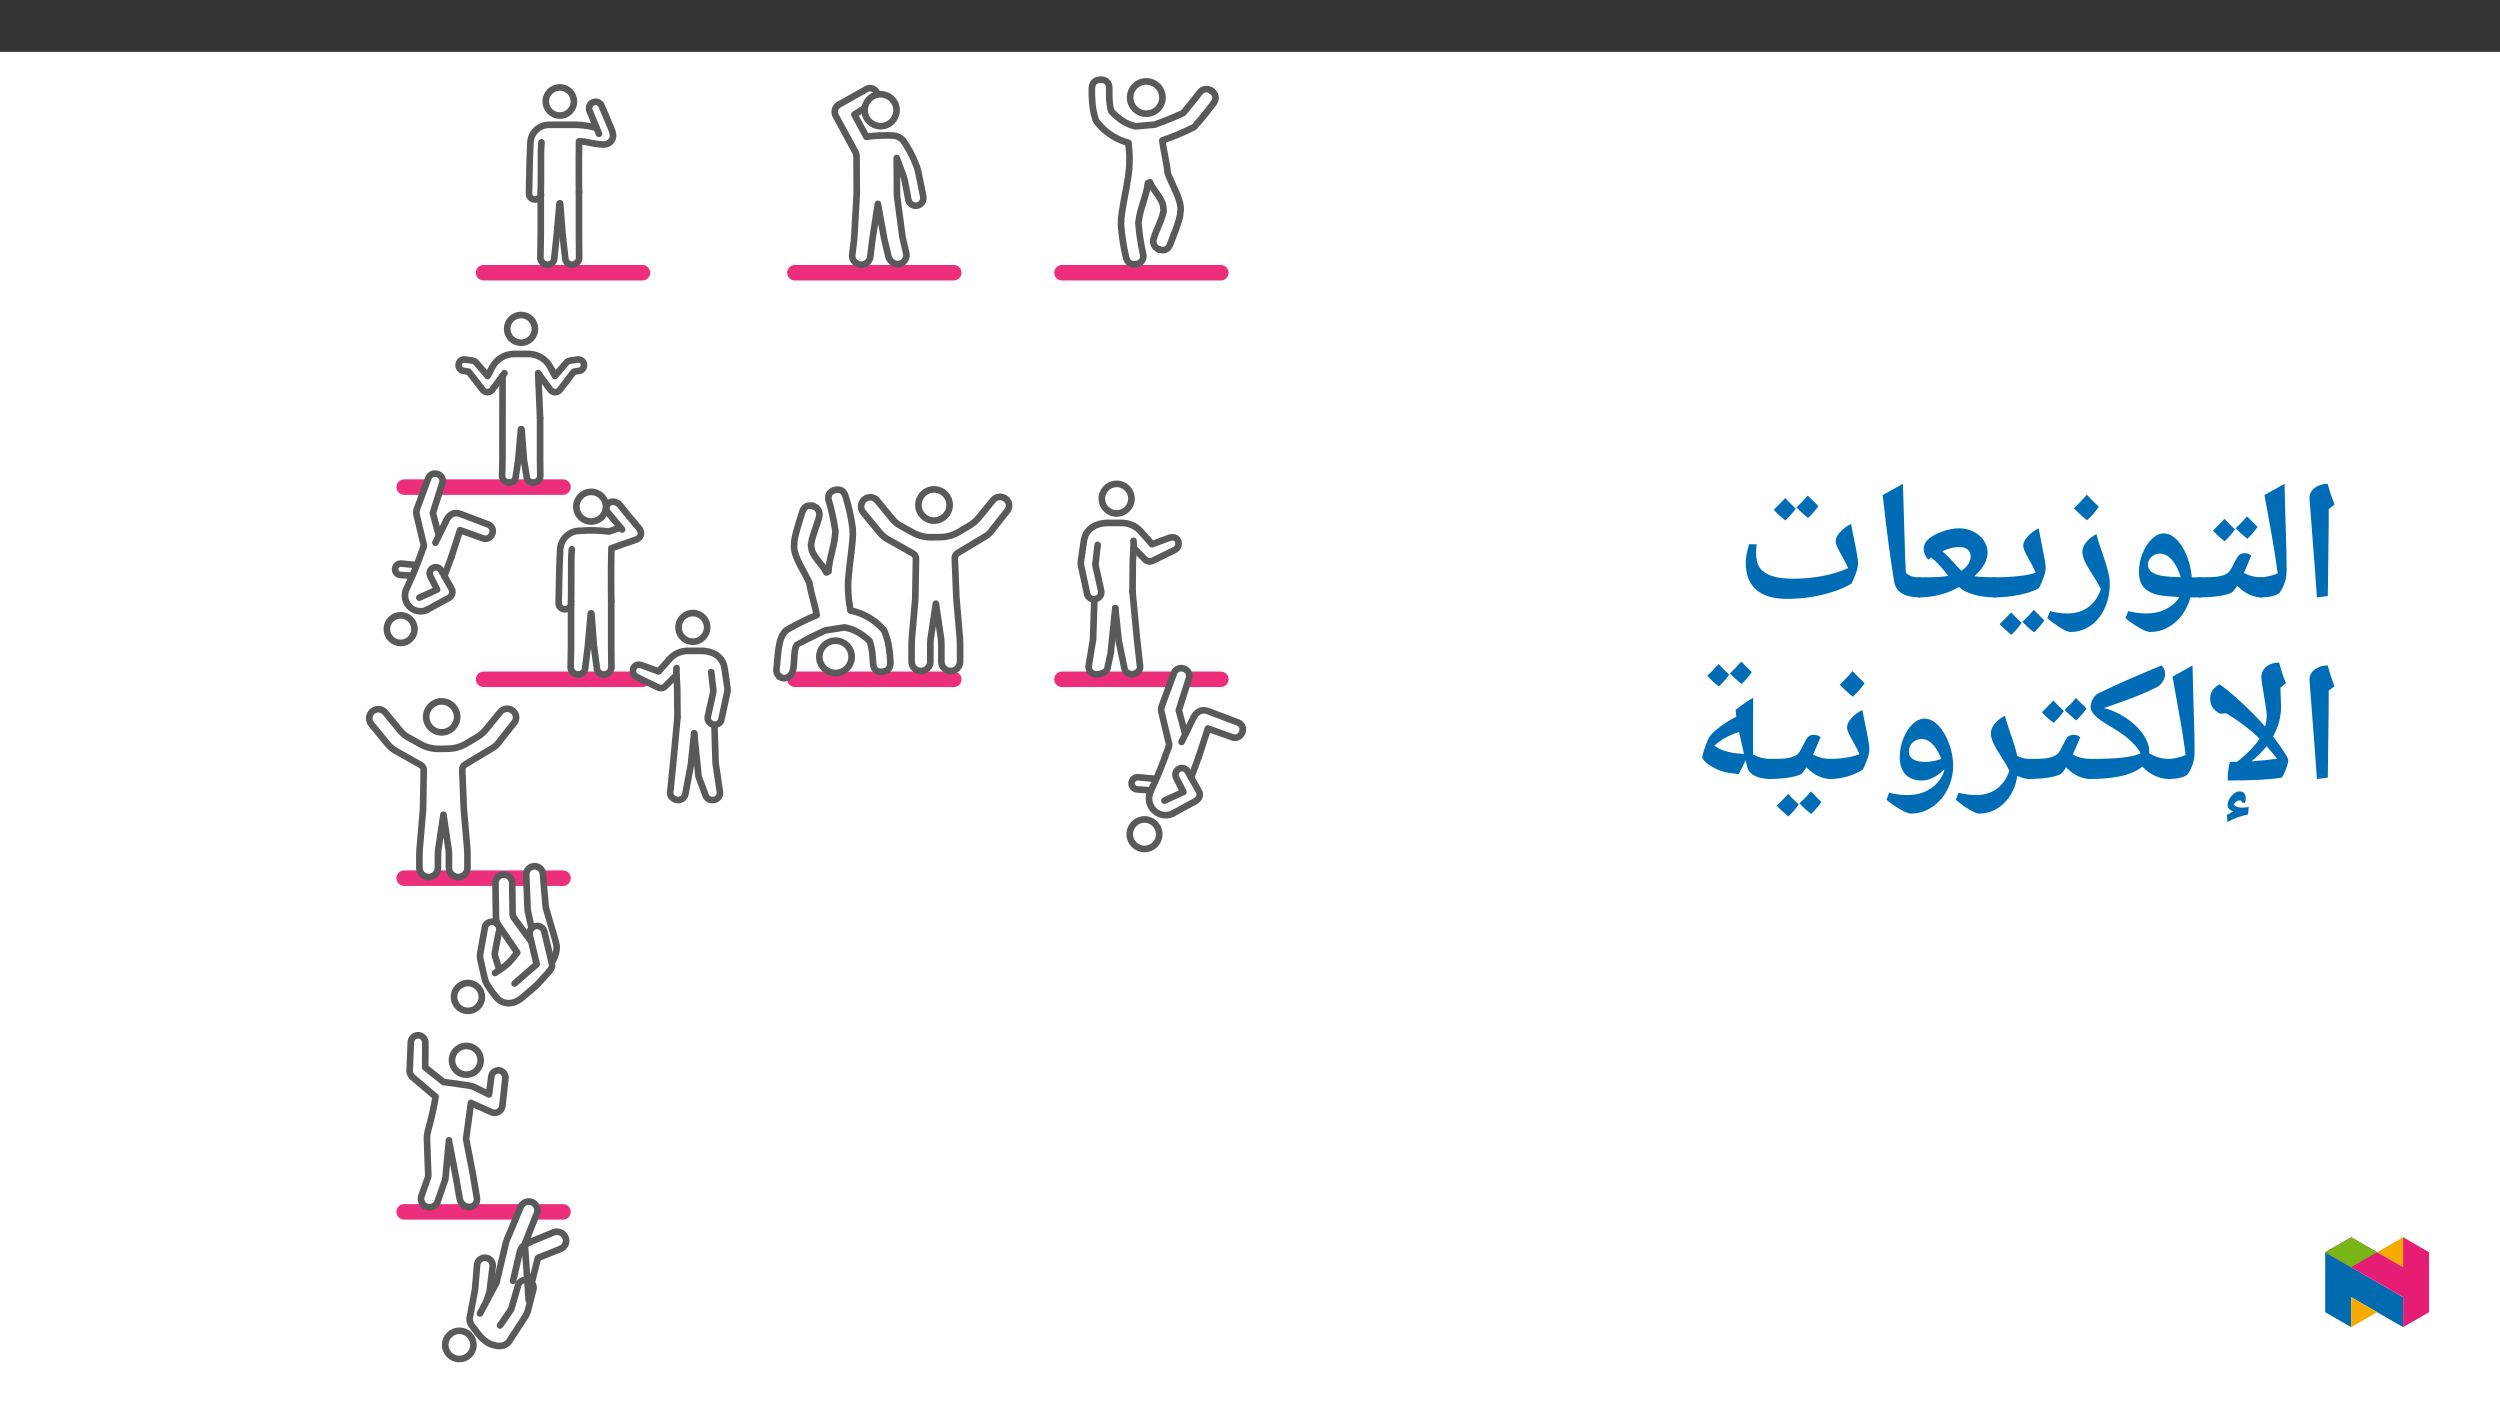 ﻿<?xml version="1.0" encoding="utf-8"?>
<svg xmlns="http://www.w3.org/2000/svg" xmlns:xlink="http://www.w3.org/1999/xlink" viewBox="0 0 960 540" version="1.1">
  <rect x="0" y="0" width="960" height="540" fill="#333333" stroke="none"/>
  <defs>
    <g>
      <symbol overflow="visible" id="glyph0-0">
        <path style="stroke:none;" d="M 6.125 -46.406 L 32.812 -46.406 L 32.812 0 L 6.125 0 Z M 9.422 -3.297 L 29.516 -3.297 L 29.516 -43.094 L 9.422 -43.094 Z M 9.422 -3.297 " />
      </symbol>
      <symbol overflow="visible" id="glyph0-1">
        <path style="stroke:none;" d="M 12.375 -29.047 L 12.031 -1.109 L 7.844 -0.578 L 7.109 -10.891 L 4.984 -38.656 C 4.984 -40.281 5.66 -41.609 7.016 -42.641 C 8.367 -43.672 10.02 -44.188 11.969 -44.188 C 12.707 -41.445 13.582 -38.781 14.594 -36.188 L 12.375 -34.5 Z M 9.203 -47.359 Z M 9.812 3.75 Z M 9.812 3.75 " />
      </symbol>
      <symbol overflow="visible" id="glyph0-2">
        <path style="stroke:none;" d="M 1.781 -39.891 L 9.484 -44.188 C 9.641 -37.031 9.812 -30.688 10 -25.156 C 10.188 -19.625 10.281 -14.867 10.281 -10.891 C 10.281 -7.898 9.438 -5.141 7.75 -2.609 C 7.32 -1.973 6.398 -1.473 4.984 -1.109 C 3.566 -0.754 1.906 -0.578 0 -0.578 C -0.363 -0.578 -0.547 -0.754 -0.547 -1.109 L -0.547 -7.75 C -0.547 -8.102 -0.363 -8.281 0 -8.281 C 1.945 -8.281 4.234 -8.77 6.859 -9.75 C 6.516 -12.301 6.148 -14.828 5.766 -17.328 C 5.391 -19.828 4.062 -27.348 1.781 -39.891 Z M 5.141 -47.359 Z M 7.484 3.75 Z M 7.484 3.75 " />
      </symbol>
      <symbol overflow="visible" id="glyph0-3">
        <path style="stroke:none;" d="M 0 -0.578 C -0.363 -0.578 -0.547 -0.754 -0.547 -1.109 L -0.547 -7.75 C -0.547 -8.102 -0.363 -8.281 0 -8.281 C 3.488 -8.281 5.852 -8.375 7.094 -8.562 C 8.332 -8.758 9.332 -9.047 10.094 -9.422 C 10.852 -9.805 11.43 -10.285 11.828 -10.859 C 12.234 -11.43 12.883 -12.625 13.781 -14.438 C 14.477 -15.852 15.078 -16.723 15.578 -17.047 C 16.086 -17.379 16.703 -17.547 17.422 -17.547 C 18.484 -17.547 19.344 -17.238 20 -16.625 C 18.832 -13.789 17.879 -11.57 17.141 -9.969 C 19.211 -8.844 21.5 -8.281 24 -8.281 C 24.352 -8.281 24.531 -8.102 24.531 -7.75 L 24.531 -1.109 C 24.531 -0.754 24.352 -0.578 24 -0.578 C 20.695 -0.578 17.551 -2.066 14.562 -5.047 C 13.719 -3.648 13.016 -2.781 12.453 -2.438 C 11.891 -2.102 10.969 -1.785 9.688 -1.484 C 8.414 -1.191 6.938 -0.969 5.25 -0.812 C 3.57 -0.656 1.82 -0.578 0 -0.578 Z M 14.062 -22.344 Z M 12.281 3.75 Z M 13.734 -26.688 C 12.648 -25.102 11.328 -23.582 9.766 -22.125 C 7.898 -23.582 6.414 -24.945 5.312 -26.219 L 7.641 -28.562 L 9.703 -30.719 C 10.504 -29.789 11.848 -28.445 13.734 -26.688 Z M 22.422 -27.641 C 21.297 -26.016 19.984 -24.492 18.484 -23.078 C 16.691 -24.492 15.203 -25.848 14.016 -27.141 C 15.598 -28.598 17.047 -30.109 18.359 -31.672 C 19.141 -30.848 20.492 -29.504 22.422 -27.641 Z M 13.922 -33.266 Z M 13.891 -22.125 Z M 13.891 -22.125 " />
      </symbol>
      <symbol overflow="visible" id="glyph0-4">
        <path style="stroke:none;" d="M 32.281 -0.578 L 28.281 -0.578 C 27.156 3.461 25.172 6.688 22.328 9.094 C 19.484 11.5 16.273 12.703 12.703 12.703 C 11.867 12.703 10.504 12.16 8.609 11.078 C 6.723 9.992 4.961 8.766 3.328 7.391 L 4.375 4.703 C 6.688 5.297 9.055 5.594 11.484 5.594 C 14.234 5.594 16.711 5.023 18.922 3.891 C 21.141 2.754 22.852 1.234 24.062 -0.672 C 20.332 -0.879 17.633 -1.156 15.969 -1.5 C 14.312 -1.852 12.91 -2.422 11.766 -3.203 C 10.629 -3.984 9.801 -4.957 9.281 -6.125 C 8.758 -7.289 8.5 -8.695 8.5 -10.344 C 8.5 -12.719 8.953 -15.062 9.859 -17.375 C 10.773 -19.695 11.973 -21.57 13.453 -23 C 14.93 -24.426 16.438 -25.141 17.969 -25.141 C 20.551 -25.141 22.891 -23.508 24.984 -20.25 C 27.078 -16.988 28.352 -13 28.812 -8.281 L 32.281 -8.281 C 32.633 -8.281 32.812 -8.102 32.812 -7.75 L 32.812 -1.109 C 32.812 -0.754 32.633 -0.578 32.281 -0.578 Z M 16.5 -17.391 C 15.227 -17.391 14.148 -16.945 13.266 -16.062 C 12.379 -15.176 11.938 -14.203 11.938 -13.141 C 11.938 -10.742 14.07 -9.266 18.344 -8.703 C 19.27 -8.566 21.344 -8.438 24.562 -8.312 C 23.656 -11.258 22.504 -13.508 21.109 -15.062 C 19.711 -16.613 18.176 -17.391 16.5 -17.391 Z M 17.609 -29.891 Z M 14.281 15.875 Z M 17.297 -39.109 Z M 17.297 -39.109 " />
      </symbol>
      <symbol overflow="visible" id="glyph0-5">
        <path style="stroke:none;" d="M 6.641 12.703 C 5.891 12.703 4.695 12.211 3.062 11.234 C 1.426 10.266 -0.332 8.984 -2.219 7.391 L -1.172 4.703 C 1.148 5.297 3.348 5.594 5.422 5.594 C 8.617 5.594 11.316 4.785 13.516 3.172 C 15.723 1.566 17.332 -0.738 18.344 -3.75 C 17.688 -5.102 16.945 -6.426 16.125 -7.719 C 14.176 -10.695 12.875 -12.906 12.219 -14.344 C 11.562 -15.781 11.234 -17.031 11.234 -18.094 C 11.234 -19.344 11.734 -20.582 12.734 -21.812 C 13.742 -23.051 15.051 -24.078 16.656 -24.891 C 17.062 -23.234 17.555 -21.566 18.141 -19.891 C 18.723 -18.223 19.281 -16.57 19.812 -14.938 C 20.352 -13.312 20.812 -11.727 21.188 -10.188 C 21.57 -8.645 21.766 -7.188 21.766 -5.812 C 21.766 -2.406 21.113 0.719 19.812 3.562 C 18.52 6.414 16.719 8.648 14.406 10.266 C 12.102 11.891 9.516 12.703 6.641 12.703 Z M 12.766 -29.641 Z M 6.797 15.875 Z M 17.578 -35.344 C 16.547 -33.844 15.035 -32.117 13.047 -30.172 C 10.91 -31.898 9.238 -33.453 8.031 -34.828 C 10.02 -36.754 11.66 -38.484 12.953 -40.016 C 13.879 -38.953 15.422 -37.395 17.578 -35.344 Z M 13.047 -29.531 Z M 12.984 -41.594 Z M 12.984 -41.594 " />
      </symbol>
      <symbol overflow="visible" id="glyph0-6">
        <path style="stroke:none;" d="M 0 -0.578 C -0.363 -0.578 -0.547 -0.754 -0.547 -1.109 L -0.547 -7.75 C -0.547 -8.102 -0.363 -8.281 0 -8.281 C 3.406 -8.281 6.625 -8.445 9.656 -8.781 C 12.695 -9.125 14.82 -9.57 16.031 -10.125 C 15.457 -11.395 14.883 -12.539 14.312 -13.562 C 13.738 -14.594 13.223 -15.523 12.766 -16.359 C 12.316 -17.191 11.945 -17.945 11.656 -18.625 C 11.375 -19.301 11.234 -19.926 11.234 -20.5 C 11.234 -21.539 11.805 -22.703 12.953 -23.984 C 14.109 -25.266 15.504 -26.305 17.141 -27.109 L 17.969 -22.859 C 18.582 -19.805 19.047 -17.453 19.359 -15.797 C 19.68 -14.148 19.844 -12.883 19.844 -12 C 19.844 -11 19.594 -9.781 19.094 -8.344 C 18.594 -6.906 17.992 -5.508 17.297 -4.156 C 15.516 -3.082 12.992 -2.219 9.734 -1.562 C 6.484 -0.906 3.238 -0.578 0 -0.578 Z M 12.5 -31.859 Z M 11.422 3.75 Z M 10.609 9.219 C 9.535 10.801 8.219 12.328 6.656 13.797 C 4.551 12.055 3.066 10.68 2.203 9.672 L 4.516 7.344 L 6.578 5.188 C 7.148 5.844 8.492 7.188 10.609 9.219 Z M 19.312 8.266 C 18.445 9.617 17.145 11.145 15.406 12.844 C 13.477 11.332 11.977 9.969 10.906 8.75 C 12.281 7.562 13.738 6.047 15.281 4.203 C 15.531 4.484 16.875 5.836 19.312 8.266 Z M 10.969 4.203 Z M 10.938 14.422 Z M 10.938 9.344 Z M 10.938 9.344 " />
      </symbol>
      <symbol overflow="visible" id="glyph0-7">
        <path style="stroke:none;" d="M 30.219 -1.172 C 30.219 -0.773 30.004 -0.578 29.578 -0.578 C 26.516 -0.578 23.77 -0.926 21.344 -1.625 C 18.914 -2.32 16.973 -3.289 15.516 -4.531 C 10.879 -1.895 5.727 -0.578 0.062 -0.578 C -0.344 -0.578 -0.547 -0.773 -0.547 -1.172 L -0.547 -7.688 C -0.547 -8.082 -0.344 -8.281 0.062 -8.281 C 3.633 -8.281 6.141 -8.32 7.578 -8.406 C 9.023 -8.488 10.316 -8.629 11.453 -8.828 C 9.91 -10.816 8.672 -12.301 7.734 -13.281 C 6.805 -14.27 5.867 -15.145 4.922 -15.906 L 3.75 -15.078 C 2.602 -16.328 2.031 -17.711 2.031 -19.234 C 2.031 -20.711 2.676 -21.992 3.969 -23.078 C 5.258 -24.172 7.031 -25.113 9.281 -25.906 C 11.531 -26.707 13.688 -27.109 15.75 -27.109 C 17.625 -27.109 19.398 -26.691 21.078 -25.859 C 22.766 -25.035 24.098 -23.898 25.078 -22.453 C 26.066 -21.004 26.562 -19.477 26.562 -17.875 C 26.562 -14.82 24.879 -11.773 21.516 -8.734 L 21.484 -8.703 L 21.641 -8.672 C 23.773 -8.41 26.422 -8.281 29.578 -8.281 C 30.004 -8.281 30.219 -8.082 30.219 -7.688 Z M 20.062 -16.406 C 20.062 -17.469 19.672 -18.316 18.891 -18.953 C 18.117 -19.586 17.145 -19.906 15.969 -19.906 C 14.844 -19.906 13.77 -19.789 12.75 -19.562 C 11.738 -19.344 10.535 -18.926 9.141 -18.312 C 10.641 -17.082 12.488 -15.195 14.688 -12.656 L 16.531 -10.797 C 17.656 -11.535 18.523 -12.391 19.141 -13.359 C 19.754 -14.336 20.062 -15.352 20.062 -16.406 Z M 14.688 -31.859 Z M 14.984 3.75 Z M 14.984 3.75 " />
      </symbol>
      <symbol overflow="visible" id="glyph0-8">
        <path style="stroke:none;" d="M 19.844 -1.109 C 19.844 -0.754 19.66 -0.578 19.297 -0.578 C 13.305 -0.578 9.977 -2.633 9.312 -6.75 C 8.645 -10.863 7.957 -15.516 7.25 -20.703 C 6.539 -25.898 5.773 -32.297 4.953 -39.891 L 12.703 -44.188 L 13.609 -14.406 L 13.609 -15.047 L 13.844 -9.938 C 14.625 -9.301 15.445 -8.859 16.312 -8.609 C 17.176 -8.367 18.211 -8.25 19.422 -8.25 C 19.703 -8.25 19.844 -8.082 19.844 -7.75 Z M 8.312 -47.359 Z M 11.266 3.75 Z M 11.266 3.75 " />
      </symbol>
      <symbol overflow="visible" id="glyph0-9">
        <path style="stroke:none;" d="M 20.406 0 C 15.156 0 11.195 -1.18 8.531 -3.547 C 5.863 -5.922 4.531 -9.363 4.531 -13.875 C 4.531 -15.645 4.957 -18.016 5.812 -20.984 L 8.734 -20.984 C 8.691 -20.785 8.641 -20.305 8.578 -19.547 C 8.523 -18.785 8.5 -18.195 8.5 -17.781 C 8.5 -15.238 8.984 -13.285 9.953 -11.922 C 10.93 -10.555 12.469 -9.52 14.562 -8.812 C 16.656 -8.102 19.395 -7.75 22.781 -7.75 C 26.57 -7.75 30.285 -8.094 33.922 -8.781 C 37.566 -9.469 40.879 -10.477 43.859 -11.812 C 43.285 -13.082 42.711 -14.227 42.141 -15.25 C 41.578 -16.281 41.066 -17.219 40.609 -18.062 C 40.148 -18.906 39.773 -19.664 39.484 -20.344 C 39.203 -21.02 39.062 -21.645 39.062 -22.219 C 39.062 -23.27 39.641 -24.426 40.797 -25.688 C 41.953 -26.945 43.344 -27.977 44.969 -28.781 L 45.797 -24.562 C 47.047 -18.75 47.672 -15.133 47.672 -13.719 C 47.672 -12.719 47.41 -11.469 46.891 -9.969 C 46.367 -8.469 45.781 -7.102 45.125 -5.875 C 42.25 -4.133 38.578 -2.719 34.109 -1.625 C 29.648 -0.539 25.082 0 20.406 0 Z M 23.734 -29.734 Z M 24.562 3.75 Z M 23.734 -34.688 C 22.648 -33.102 21.328 -31.582 19.766 -30.125 C 17.898 -31.582 16.414 -32.945 15.312 -34.219 L 17.641 -36.562 L 19.703 -38.719 C 20.504 -37.789 21.848 -36.445 23.734 -34.688 Z M 32.422 -35.641 C 31.297 -34.016 29.984 -32.492 28.484 -31.078 C 26.691 -32.492 25.203 -33.848 24.016 -35.141 C 25.598 -36.598 27.047 -38.109 28.359 -39.672 C 29.141 -38.848 30.492 -37.504 32.422 -35.641 Z M 23.922 -41.266 Z M 23.891 -30.125 Z M 23.891 -30.125 " />
      </symbol>
      <symbol overflow="visible" id="glyph0-10">
        <path style="stroke:none;" d="M 9.109 0 C 9.004 0 8.953 -0.18 8.953 -0.547 C 8.953 -1.898 9.07 -3.344 9.312 -4.875 C 9.562 -6.406 9.781 -7.172 9.969 -7.172 L 12.594 -7.172 C 16.656 -10.453 19.516 -13.414 21.172 -16.062 C 17.805 -19.426 13.562 -22.672 8.438 -25.797 L 6.062 -25.641 C 3.5 -26.93 2.219 -28.879 2.219 -31.484 C 2.219 -33.785 3.414 -35.613 5.812 -36.969 C 8.113 -35.383 10.969 -33.008 14.375 -29.844 C 17.781 -26.688 20.594 -23.828 22.812 -21.266 L 23.328 -20.719 C 23.734 -22.113 23.938 -23.586 23.938 -25.141 C 23.938 -26.211 23.477 -29.383 22.562 -34.656 C 22.102 -37.301 21.875 -38.922 21.875 -39.516 C 21.875 -41.273 22.516 -42.676 23.797 -43.719 C 25.086 -44.77 26.727 -45.297 28.719 -45.297 C 29.414 -42.547 30.285 -39.879 31.328 -37.297 L 29.203 -35.672 L 29.453 -28.344 C 29.453 -24.426 28.426 -20.609 26.375 -16.891 C 26.707 -16.547 27.766 -15.102 29.547 -12.562 C 31.328 -10.031 32.219 -8.426 32.219 -7.75 C 32.219 -6.988 31.859 -5.707 31.141 -3.906 C 30.422 -2.102 29.91 -1.172 29.609 -1.109 C 25.441 -0.367 18.609 0 9.109 0 Z M 18.094 -7.391 L 18.438 -7.391 C 22.008 -7.629 25.188 -7.977 27.969 -8.438 L 23.906 -13.172 C 22.188 -11.016 20.25 -9.086 18.094 -7.391 Z M 24.375 -48.469 Z M 4.156 -40.156 Z M 27.234 3.75 Z M 12.5 3.75 Z M 14.328 8.391 L 14.328 8.234 C 14.328 7.836 14.062 7.641 13.531 7.641 C 12.602 7.641 11.852 8.176 11.281 9.25 C 12.062 10.031 13.129 10.422 14.484 10.422 C 15.223 10.422 16.07 10.328 17.031 10.141 L 16.781 13.031 C 15.207 13.383 13.883 13.75 12.812 14.125 C 11.75 14.5 10.426 15.098 8.844 15.922 L 8.688 13.219 L 11.031 11.828 C 9.633 11.336 8.938 10.508 8.938 9.344 C 8.938 8.188 9.441 7.035 10.453 5.891 C 11.473 4.742 12.477 4.172 13.469 4.172 C 15.082 4.172 15.891 5.145 15.891 7.094 C 15.891 7.688 15.789 8.195 15.594 8.625 Z M 12.484 3.516 Z M 13.609 15.188 Z M 13.609 15.188 " />
      </symbol>
      <symbol overflow="visible" id="glyph0-11">
        <path style="stroke:none;" d="M 30.938 -8.281 C 31.32 -8.281 31.516 -8.102 31.516 -7.75 L 31.516 -1.109 C 31.516 -0.754 31.32 -0.578 30.938 -0.578 C 27.031 -0.578 23.539 -2.18 20.469 -5.391 C 19.664 -4.648 18.598 -3.961 17.266 -3.328 C 13.367 -1.492 7.613 -0.578 0 -0.578 C -0.363 -0.578 -0.547 -0.754 -0.547 -1.109 L -0.547 -7.75 C -0.547 -8.102 -0.363 -8.281 0 -8.281 C 5.625 -8.281 9.992 -8.461 13.109 -8.828 C 16.086 -9.16 18.332 -9.695 19.844 -10.438 C 19.332 -11.457 18.562 -12.535 17.531 -13.672 C 16.508 -14.816 15.281 -15.953 13.844 -17.078 C 12.207 -18.285 10.047 -19.691 7.359 -21.297 C 2.879 -23.879 0.641 -26.176 0.641 -28.188 C 0.641 -29.281 0.93 -30.336 1.516 -31.359 C 2.109 -32.391 2.852 -33.117 3.75 -33.547 C 10.707 -36.91 18.754 -40.457 27.891 -44.188 C 28.785 -43.332 29.234 -42.25 29.234 -40.938 C 29.234 -39.844 28.898 -38.812 28.234 -37.844 C 27.566 -36.883 26.734 -36.16 25.734 -35.672 C 23.242 -34.441 20.633 -33.285 17.906 -32.203 C 15.176 -31.129 11.125 -29.672 5.75 -27.828 C 8.75 -27.066 11.57 -25.801 14.219 -24.031 C 16.863 -22.27 18.988 -20.258 20.594 -18 C 22.289 -15.625 23.141 -13.367 23.141 -11.234 C 23.141 -10.922 23.129 -10.676 23.109 -10.5 C 25.492 -9.02 28.102 -8.281 30.938 -8.281 Z M 3.234 -39.266 Z M 13.516 3.75 Z M 13.516 3.75 " />
      </symbol>
      <symbol overflow="visible" id="glyph0-12">
        <path style="stroke:none;" d="M 26.781 -1.109 C 26.781 -0.754 26.602 -0.578 26.25 -0.578 C 24.688 -0.578 23.078 -0.988 21.422 -1.812 C 20.723 2.508 19.02 6.008 16.312 8.688 C 13.602 11.363 10.379 12.703 6.641 12.703 C 5.891 12.703 4.695 12.211 3.062 11.234 C 1.426 10.266 -0.332 8.984 -2.219 7.391 L -1.172 4.703 C 1.148 5.297 3.348 5.594 5.422 5.594 C 8.617 5.594 11.316 4.785 13.516 3.172 C 15.723 1.566 17.332 -0.738 18.344 -3.75 C 17.688 -5.102 16.945 -6.426 16.125 -7.719 C 14.176 -10.695 12.875 -12.906 12.219 -14.344 C 11.562 -15.781 11.234 -17.031 11.234 -18.094 C 11.234 -19.344 11.734 -20.582 12.734 -21.812 C 13.742 -23.051 15.051 -24.078 16.656 -24.891 C 17.062 -23.234 17.562 -21.57 18.156 -19.906 C 20.039 -14.469 21.109 -10.984 21.359 -9.453 C 22.879 -8.672 24.508 -8.281 26.25 -8.281 C 26.602 -8.281 26.781 -8.102 26.781 -7.75 Z M 12.766 -29.641 Z M 6.562 15.875 Z M 6.562 15.875 " />
      </symbol>
      <symbol overflow="visible" id="glyph0-13">
        <path style="stroke:none;" d="M 28.953 -5.812 C 28.953 -2.531 28.223 0.539 26.766 3.406 C 25.316 6.281 23.336 8.547 20.828 10.203 C 18.328 11.867 15.617 12.703 12.703 12.703 C 11.867 12.703 10.504 12.16 8.609 11.078 C 6.723 9.992 4.961 8.766 3.328 7.391 L 4.375 4.703 C 6.688 5.297 9.055 5.594 11.484 5.594 C 14.867 5.594 17.816 4.754 20.328 3.078 C 22.836 1.41 24.566 -0.863 25.516 -3.75 L 25.453 -4.25 C 24.18 -2.938 22.816 -1.898 21.359 -1.141 C 19.898 -0.379 18.422 0 16.922 0 C 14.211 0 12.117 -0.781 10.641 -2.344 C 9.172 -3.914 8.438 -6.117 8.438 -8.953 C 8.438 -11.398 8.883 -13.773 9.781 -16.078 C 10.688 -18.391 11.879 -20.25 13.359 -21.656 C 14.836 -23.062 16.375 -23.766 17.969 -23.766 C 19.801 -23.766 21.551 -22.898 23.219 -21.172 C 24.895 -19.453 26.27 -17.133 27.344 -14.219 C 28.414 -11.301 28.953 -8.5 28.953 -5.812 Z M 16.828 -15.969 C 15.453 -15.969 14.289 -15.492 13.344 -14.547 C 12.406 -13.609 11.938 -12.461 11.938 -11.109 C 11.938 -9.816 12.477 -8.832 13.562 -8.156 C 14.656 -7.477 16.195 -7.141 18.188 -7.141 C 20.176 -7.141 22.238 -7.52 24.375 -8.281 C 23.969 -9.469 23.359 -10.707 22.547 -12 C 21.734 -13.289 20.832 -14.273 19.844 -14.953 C 18.863 -15.629 17.859 -15.969 16.828 -15.969 Z M 17.609 -28.531 Z M 12.562 15.875 Z M 17.297 -42.188 Z M 17.297 -42.188 " />
      </symbol>
      <symbol overflow="visible" id="glyph0-14">
        <path style="stroke:none;" d="M 0 -0.578 C -0.363 -0.578 -0.547 -0.754 -0.547 -1.109 L -0.547 -7.75 C -0.547 -8.102 -0.363 -8.281 0 -8.281 C 2.156 -8.281 4.32 -8.453 6.5 -8.797 C 8.688 -9.148 10.379 -9.594 11.578 -10.125 C 11.016 -11.395 10.445 -12.539 9.875 -13.562 C 9.301 -14.594 8.785 -15.523 8.328 -16.359 C 7.879 -17.191 7.508 -17.945 7.219 -18.625 C 6.938 -19.301 6.797 -19.926 6.797 -20.5 C 6.797 -21.562 7.379 -22.727 8.547 -24 C 9.723 -25.27 11.109 -26.305 12.703 -27.109 L 13.516 -22.859 C 14.766 -17.035 15.391 -13.414 15.391 -12 C 15.391 -11 15.141 -9.781 14.641 -8.344 C 14.148 -6.906 13.555 -5.508 12.859 -4.156 C 8.922 -1.77 4.633 -0.578 0 -0.578 Z M 9.016 -31.859 Z M 8.25 3.75 Z M 13.578 -37.344 C 12.547 -35.844 11.035 -34.117 9.047 -32.172 C 6.91 -33.898 5.238 -35.453 4.031 -36.828 C 6.02 -38.754 7.66 -40.484 8.953 -42.016 C 9.879 -40.953 11.422 -39.395 13.578 -37.344 Z M 9.047 -31.531 Z M 8.984 -43.594 Z M 8.984 -43.594 " />
      </symbol>
      <symbol overflow="visible" id="glyph0-15">
        <path style="stroke:none;" d="M 0 -0.578 C -0.363 -0.578 -0.547 -0.754 -0.547 -1.109 L -0.547 -7.75 C -0.547 -8.102 -0.363 -8.281 0 -8.281 C 3.488 -8.281 5.852 -8.375 7.094 -8.562 C 8.332 -8.758 9.332 -9.047 10.094 -9.422 C 10.852 -9.805 11.43 -10.285 11.828 -10.859 C 12.234 -11.43 12.883 -12.625 13.781 -14.438 C 14.477 -15.852 15.078 -16.723 15.578 -17.047 C 16.086 -17.379 16.703 -17.547 17.422 -17.547 C 18.484 -17.547 19.344 -17.238 20 -16.625 C 18.832 -13.789 17.879 -11.57 17.141 -9.969 C 19.211 -8.844 21.5 -8.281 24 -8.281 C 24.352 -8.281 24.531 -8.102 24.531 -7.75 L 24.531 -1.109 C 24.531 -0.754 24.352 -0.578 24 -0.578 C 20.695 -0.578 17.551 -2.066 14.562 -5.047 C 13.719 -3.648 13.016 -2.781 12.453 -2.438 C 11.891 -2.102 10.969 -1.785 9.688 -1.484 C 8.414 -1.191 6.938 -0.969 5.25 -0.812 C 3.57 -0.656 1.82 -0.578 0 -0.578 Z M 14.062 -22.344 Z M 12.281 3.75 Z M 11.609 9.219 C 10.535 10.801 9.219 12.328 7.656 13.797 C 5.551 12.055 4.066 10.68 3.203 9.672 L 5.516 7.344 L 7.578 5.188 C 8.148 5.844 9.492 7.188 11.609 9.219 Z M 20.312 8.266 C 19.445 9.617 18.145 11.145 16.406 12.844 C 14.477 11.332 12.977 9.969 11.906 8.75 C 13.281 7.562 14.738 6.047 16.281 4.203 C 16.531 4.484 17.875 5.836 20.312 8.266 Z M 11.969 4.203 Z M 11.938 14.422 Z M 11.938 9.344 Z M 11.938 9.344 " />
      </symbol>
      <symbol overflow="visible" id="glyph0-16">
        <path style="stroke:none;" d="M 21.438 -2.469 C 19.32 -2.664 17.801 -2.863 16.875 -3.062 C 15.957 -3.258 15.16 -3.477 14.484 -3.719 C 12.879 -4.289 11.297 -5.129 9.734 -6.234 C 8.18 -7.348 7.406 -8.273 7.406 -9.016 C 7.406 -9.504 7.707 -10.629 8.312 -12.391 C 8.914 -14.16 9.43 -15.457 9.859 -16.281 C 10.297 -17.102 11.117 -18.047 12.328 -19.109 C 13.535 -20.18 14.922 -21.223 16.484 -22.234 C 18.055 -23.254 19.391 -24.008 20.484 -24.5 L 20.172 -27.109 C 22.016 -28.547 23.379 -29.562 24.266 -30.156 C 25.148 -30.75 26.039 -31.305 26.938 -31.828 L 26.875 -18.859 L 26.875 -13.672 L 26.906 -10 C 29.02 -8.852 31.332 -8.281 33.844 -8.281 C 34.207 -8.281 34.391 -8.102 34.391 -7.75 L 34.391 -1.109 C 34.391 -0.754 34.207 -0.578 33.844 -0.578 C 31.227 -0.578 29.109 -0.992 27.484 -1.828 C 25.867 -2.66 24.91 -3.836 24.609 -5.359 L 24.047 -7.781 Z M 12.047 -13.359 C 13.398 -12.43 14.711 -11.773 15.984 -11.391 C 17.254 -11.016 18.453 -10.738 19.578 -10.562 C 20.711 -10.395 22 -10.281 23.438 -10.219 C 22.906 -12.289 22.27 -15.102 21.531 -18.656 C 17.445 -17.301 14.285 -15.535 12.047 -13.359 Z M 18.047 -35.953 Z M 22.844 3.75 Z M 17.734 -40.688 C 16.648 -39.102 15.328 -37.582 13.766 -36.125 C 11.898 -37.582 10.414 -38.945 9.312 -40.219 L 11.641 -42.562 L 13.703 -44.719 C 14.504 -43.789 15.848 -42.445 17.734 -40.688 Z M 26.422 -41.641 C 25.297 -40.016 23.984 -38.492 22.484 -37.078 C 20.691 -38.492 19.203 -39.848 18.016 -41.141 C 19.598 -42.598 21.047 -44.109 22.359 -45.672 C 23.141 -44.848 24.492 -43.504 26.422 -41.641 Z M 17.922 -47.266 Z M 17.891 -36.125 Z M 17.891 -36.125 " />
      </symbol>
    </g>
    <clipPath id="clip1">
      <path d="M 417 29.305 L 469 29.305 L 469 103 L 417 103 Z M 417 29.305 " />
    </clipPath>
    <clipPath id="clip2">
      <path d="M 432 29.305 L 448 29.305 L 448 45 L 432 45 Z M 432 29.305 " />
    </clipPath>
    <clipPath id="clip3">
      <path d="M 169 509 L 184 509 L 184 523.137 L 169 523.137 Z M 169 509 " />
    </clipPath>
    <clipPath id="clip4">
      <path d="M 452 271 L 478.516 271 L 478.516 292 L 452 292 Z M 452 271 " />
    </clipPath>
    <clipPath id="clip5">
      <path d="M 140.516 270 L 200 270 L 200 339 L 140.516 339 Z M 140.516 270 " />
    </clipPath>
    <clipPath id="clip6">
      <path d="M 892.875 480 L 923 480 L 923 509.637 L 892.875 509.637 Z M 892.875 480 " />
    </clipPath>
    <clipPath id="clip7">
      <path d="M 902 498 L 913 498 L 913 509.637 L 902 509.637 Z M 902 498 " />
    </clipPath>
    <clipPath id="clip8">
      <path d="M 912 475.094 L 923 475.094 L 923 487 L 912 487 Z M 912 475.094 " />
    </clipPath>
    <clipPath id="clip9">
      <path d="M 892.875 475.094 L 932.762 475.094 L 932.762 509.637 L 892.875 509.637 Z M 892.875 475.094 " />
    </clipPath>
    <clipPath id="clip10">
      <path d="M 892.875 475.094 L 913 475.094 L 913 487 L 892.875 487 Z M 892.875 475.094 " />
    </clipPath>
  </defs>
  <g id="surface1">
    <path style=" stroke:none;fill-rule:nonzero;fill:rgb(100%,100%,100%);fill-opacity:1;" d="M 0 559.926 L 960 559.926 L 960 19.926 L 0 19.926 Z M 0 559.926 " />
    <path style="fill:none;stroke-width:7;stroke-linecap:round;stroke-linejoin:round;stroke:rgb(92.899%,17.999%,47.8%);stroke-opacity:1;stroke-miterlimit:4;" d="M -0.001 0.001 L 71.763 0.001 " transform="matrix(0.85,0,0,-0.85,185.697,104.727)" />
    <path style="fill:none;stroke-width:7;stroke-linecap:round;stroke-linejoin:round;stroke:rgb(92.899%,17.999%,47.8%);stroke-opacity:1;stroke-miterlimit:4;" d="M 0.002 -0.001 L 71.762 -0.001 " transform="matrix(0.85,0,0,-0.85,155.198,187.042)" />
    <path style="fill:none;stroke-width:7;stroke-linecap:round;stroke-linejoin:round;stroke:rgb(92.899%,17.999%,47.8%);stroke-opacity:1;stroke-miterlimit:4;" d="M 0.001 0.001 L 71.762 0.001 " transform="matrix(0.85,0,0,-0.85,305.253,104.727)" />
    <path style="fill:none;stroke-width:7;stroke-linecap:round;stroke-linejoin:round;stroke:rgb(92.899%,17.999%,47.8%);stroke-opacity:1;stroke-miterlimit:4;" d="M 0.002 0.001 L 71.762 0.001 " transform="matrix(0.85,0,0,-0.85,407.796,104.727)" />
    <path style="fill:none;stroke-width:7;stroke-linecap:round;stroke-linejoin:round;stroke:rgb(92.899%,17.999%,47.8%);stroke-opacity:1;stroke-miterlimit:4;" d="M -0.001 -0.002 L 71.763 -0.002 " transform="matrix(0.85,0,0,-0.85,185.697,260.85)" />
    <path style="fill:none;stroke-width:3;stroke-linecap:butt;stroke-linejoin:round;stroke:rgb(34.499%,34.9%,35.699%);stroke-opacity:1;stroke-miterlimit:4;" d="M 0.001 -0 C 3.25 1.346 6.977 -0.198 8.323 -3.447 C 9.67 -6.696 8.126 -10.423 4.877 -11.769 C 1.628 -13.116 -2.104 -11.572 -3.446 -8.323 C -4.792 -5.074 -3.248 -1.347 0.001 -0 Z M 0.001 -0 " transform="matrix(0.85,0,0,-0.85,212.906,33.969)" />
    <path style="fill:none;stroke-width:3;stroke-linecap:round;stroke-linejoin:round;stroke:rgb(34.499%,34.9%,35.699%);stroke-opacity:1;stroke-miterlimit:4;" d="M -0.002 -0.002 C -0.264 -2.722 -0.287 -6.155 -0.259 -9.161 C -0.204 -14.901 -0.333 -22.387 -0.333 -22.387 " transform="matrix(0.85,0,0,-0.85,207.947,54.663)" />
    <path style="fill:none;stroke-width:3;stroke-linecap:round;stroke-linejoin:round;stroke:rgb(34.499%,34.9%,35.699%);stroke-opacity:1;stroke-miterlimit:4;" d="M -0.001 -0.002 L -0.001 -19.312 L -0.176 -30.011 C 0.027 -31.693 1.474 -32.943 3.165 -32.897 C 4.778 -32.892 6.084 -31.587 6.097 -29.974 L 7.237 -19.216 L 8.483 -5.222 " transform="matrix(0.85,0,0,-0.85,207.657,73.69)" />
    <path style="fill:none;stroke-width:3;stroke-linecap:round;stroke-linejoin:round;stroke:rgb(34.499%,34.9%,35.699%);stroke-opacity:1;stroke-miterlimit:4;" d="M -0 -0.002 L 0.004 -19.312 L 0.087 -30.011 C -0.115 -31.693 -1.563 -32.943 -3.254 -32.897 C -4.867 -32.892 -6.177 -31.587 -6.186 -29.974 L -7.418 -19.216 L -8.507 -5.222 " transform="matrix(0.85,0,0,-0.85,222.325,73.69)" />
    <path style="fill:none;stroke-width:3;stroke-linecap:round;stroke-linejoin:round;stroke:rgb(34.499%,34.9%,35.699%);stroke-opacity:1;stroke-miterlimit:4;" d="M -0.002 -0.002 C -2.975 0.811 -6.031 1.271 -9.115 1.372 L -21.458 1.372 C -25.976 1.372 -29.694 -2.194 -29.878 -6.707 L -30.195 -14.363 L -30.521 -29.919 C -30.374 -31.417 -29.041 -32.511 -27.543 -32.364 C -27.525 -32.364 -27.502 -32.359 -27.483 -32.359 C -26.38 -32.231 -25.457 -31.468 -25.121 -30.411 " transform="matrix(0.85,0,0,-0.85,229.076,49.096)" />
    <path style="fill:none;stroke-width:3;stroke-linecap:round;stroke-linejoin:round;stroke:rgb(34.499%,34.9%,35.699%);stroke-opacity:1;stroke-miterlimit:4;" d="M 0.002 0.002 L -4.263 10.355 C -4.901 11.858 -4.207 13.595 -2.709 14.234 C -2.705 14.234 -2.705 14.234 -2.7 14.239 C -1.207 14.873 0.521 14.17 1.156 12.676 L 1.165 12.662 L 5.728 1.854 C 6.068 1.026 6.284 0.153 6.367 -0.738 C 6.367 -2.678 5.011 -4.355 3.109 -4.755 C 0.99 -5.27 -6.597 -3.546 -6.597 -3.546 L -7.884 -3.473 L -9.028 -3.445 C -9.019 -6.441 -9.074 -10.021 -9.102 -13.027 C -9.157 -18.767 -9.028 -26.253 -9.028 -26.253 " transform="matrix(0.85,0,0,-0.85,230.018,51.376)" />
    <path style="fill:none;stroke-width:3;stroke-linecap:round;stroke-linejoin:round;stroke:rgb(34.499%,34.9%,35.699%);stroke-opacity:1;stroke-miterlimit:4;" d="M 0 0 C 0.593 3.654 4.031 6.131 7.684 5.538 C 11.338 4.945 13.815 1.508 13.227 -2.146 C 12.634 -5.799 9.192 -8.276 5.538 -7.688 C 1.889 -7.095 -0.592 -3.653 0 0 Z M 0 0 " transform="matrix(0.85,0,0,-0.85,221.382,193.657)" />
    <path style="fill:none;stroke-width:3;stroke-linecap:round;stroke-linejoin:round;stroke:rgb(34.499%,34.9%,35.699%);stroke-opacity:1;stroke-miterlimit:4;" d="M 0.001 -0.002 C -0.275 -2.86 -0.298 -6.477 -0.27 -9.634 C -0.215 -15.673 -0.348 -23.541 -0.348 -23.541 " transform="matrix(0.85,0,0,-0.85,219.585,210.909)" />
    <path style="fill:none;stroke-width:3;stroke-linecap:round;stroke-linejoin:round;stroke:rgb(34.499%,34.9%,35.699%);stroke-opacity:1;stroke-miterlimit:4;" d="M 0.001 0 L -0.004 -20.308 L -0.188 -30.023 C 0.024 -31.792 1.549 -33.107 3.328 -33.056 C 5.024 -33.051 6.398 -31.682 6.412 -29.986 L 7.611 -20.207 L 8.921 -5.492 " transform="matrix(0.85,0,0,-0.85,219.281,230.918)" />
    <path style="fill:none;stroke-width:3;stroke-linecap:round;stroke-linejoin:round;stroke:rgb(34.499%,34.9%,35.699%);stroke-opacity:1;stroke-miterlimit:4;" d="M 0.002 0 L 0.002 -20.308 L 0.094 -30.023 C -0.122 -31.792 -1.643 -33.107 -3.421 -33.056 C -5.117 -33.051 -6.491 -31.682 -6.505 -29.986 L -7.801 -20.207 L -8.945 -5.492 " transform="matrix(0.85,0,0,-0.85,234.705,230.918)" />
    <path style="fill:none;stroke-width:3;stroke-linecap:round;stroke-linejoin:round;stroke:rgb(34.499%,34.9%,35.699%);stroke-opacity:1;stroke-miterlimit:4;" d="M -0.001 -0 C -0.309 -1.103 -1.256 -1.912 -2.391 -2.045 C -3.963 -2.238 -5.392 -1.117 -5.58 0.455 C -5.585 0.478 -5.585 0.496 -5.59 0.519 L -5.24 16.88 L -4.909 24.926 C -4.712 29.674 -0.81 33.424 3.942 33.424 C 8.344 33.768 12.765 33.658 17.14 33.088 L 22.071 34.835 " transform="matrix(0.85,0,0,-0.85,219.271,232.238)" />
    <path style="fill:none;stroke-width:3;stroke-linecap:round;stroke-linejoin:round;stroke:rgb(34.499%,34.9%,35.699%);stroke-opacity:1;stroke-miterlimit:4;" d="M -0.002 0 L -6.689 8.01 C -7.534 9.504 -7.01 11.402 -5.517 12.248 C -5.512 12.248 -5.512 12.248 -5.512 12.248 C -4.01 13.089 -1.794 12.206 -0.669 10.68 C 1.257 8.061 7.369 0.892 7.369 0.892 C 9.198 -1.103 8.927 -3.506 6.487 -4.526 L -4.828 -8.483 C -4.869 -8.658 -4.929 -15.404 -4.961 -18.566 C -5.016 -24.604 -4.878 -32.472 -4.878 -32.472 " transform="matrix(0.85,0,0,-0.85,238.873,203.317)" />
    <path style="fill:none;stroke-width:3;stroke-linecap:round;stroke-linejoin:round;stroke:rgb(34.499%,34.9%,35.699%);stroke-opacity:1;stroke-miterlimit:4;" d="M -0 0.001 L 0.005 0.01 Z M -0 0.001 " transform="matrix(0.85,0,0,-0.85,465.367,34.989)" />
    <g clip-path="url(#clip1)" clip-rule="nonzero">
      <path style="fill:none;stroke-width:3;stroke-linecap:round;stroke-linejoin:round;stroke:rgb(34.499%,34.9%,35.699%);stroke-opacity:1;stroke-miterlimit:4;" d="M 0.002 -0.002 C -4.511 1.018 -7.847 3.546 -10.963 6.795 C -10.995 6.937 -11.032 7.08 -11.078 7.227 C -12.057 10.522 -11.896 14.015 -11.919 17.443 C -11.933 19.952 -13.698 21.271 -16.041 21.087 C -18.39 20.903 -19.713 19.709 -19.768 16.891 C -19.842 13.045 -19.589 7.916 -18.381 4.226 C -18.371 4.194 -18.358 4.166 -18.348 4.134 C -18.201 3.151 -17.765 2.232 -17.089 1.501 C -13.523 -2.87 -8.665 -6.004 -3.211 -7.451 C -3.211 -7.819 -3.188 -8.187 -3.146 -8.568 C -2.429 -14.414 -2.696 -20.342 -3.937 -26.1 L -3.872 -26.105 C -4.805 -31.206 -6.009 -36.955 -6.524 -41.661 C -6.579 -42.116 -6.565 -42.58 -6.487 -43.03 C -6.593 -43.513 -6.634 -44 -6.602 -44.492 C -6.244 -49.372 -5.49 -54.216 -4.355 -58.972 C -3.739 -61.748 -2.098 -62.626 0.222 -62.249 C 2.208 -62.075 3.674 -60.319 3.499 -58.334 C 3.476 -58.086 3.43 -57.842 3.357 -57.603 C 2.373 -53.233 1.698 -48.798 1.335 -44.331 C 1.325 -44.037 1.293 -43.743 1.238 -43.453 C 1.348 -43.086 1.422 -42.713 1.463 -42.336 C 2.107 -36.9 4.947 -31.27 5.558 -25.668 C 6.307 -25.503 5.76 -25.471 6.5 -25.273 C 8.15 -29.441 12.667 -32.916 12.598 -37.433 C 12.589 -37.727 12.612 -38.026 12.667 -38.32 C 12.571 -38.559 12.497 -38.807 12.442 -39.06 C 11.619 -42.801 9.331 -46.845 8.2 -50.549 C 7.451 -52.571 8.49 -54.818 10.512 -55.567 C 10.576 -55.59 10.645 -55.613 10.71 -55.636 C 12.874 -56.362 14.721 -55.733 15.654 -53.228 C 17.171 -49.161 19.221 -44.441 20.094 -40.195 C 20.186 -39.754 20.209 -39.294 20.153 -38.844 C 20.278 -38.476 20.346 -38.09 20.365 -37.7 C 20.576 -32.902 16.293 -26.045 14.487 -21.091 C 14.083 -16.252 12.575 -10.898 12.093 -6.353 C 16.721 -4.786 21.238 -2.906 25.608 -0.728 C 26.44 -0.356 27.13 0.265 27.589 1.05 C 27.603 1.064 27.617 1.078 27.63 1.092 C 30.085 3.762 32.975 7.438 35.135 10.352 C 36.514 11.85 36.417 14.185 34.914 15.563 C 34.777 15.692 34.625 15.812 34.469 15.917 C 32.906 17.278 30.535 17.112 29.179 15.55 C 29.078 15.435 28.991 15.32 28.908 15.196 C 26.799 12.507 24.028 8.95 21.822 6.377 C 21.73 6.271 21.647 6.161 21.564 6.05 C 17.516 4.148 12.86 2.291 8.646 0.784 Z M 0.002 -0.002 " transform="matrix(0.85,0,0,-0.85,436.069,48.518)" />
    </g>
    <path style="fill:none;stroke-width:3;stroke-linecap:round;stroke-linejoin:round;stroke:rgb(34.499%,34.9%,35.699%);stroke-opacity:1;stroke-miterlimit:4;" d="M 0.001 -0.002 L 0.019 0.044 Z M 0.001 -0.002 " transform="matrix(0.85,0,0,-0.85,465.371,34.979)" />
    <path style="fill:none;stroke-width:3;stroke-linecap:round;stroke-linejoin:round;stroke:rgb(34.499%,34.9%,35.699%);stroke-opacity:1;stroke-miterlimit:4;" d="M 0.001 -0.002 L -0.018 -0.025 Z M 0.001 -0.002 " transform="matrix(0.85,0,0,-0.85,445.156,95.834)" />
    <path style="fill:none;stroke-width:3;stroke-linecap:round;stroke-linejoin:round;stroke:rgb(34.499%,34.9%,35.699%);stroke-opacity:1;stroke-miterlimit:4;" d="M 0.002 -0.002 L -0.012 -0.016 Z M 0.002 -0.002 " transform="matrix(0.85,0,0,-0.85,445.174,95.807)" />
    <g clip-path="url(#clip2)" clip-rule="nonzero">
      <path style="fill:none;stroke-width:3;stroke-linecap:round;stroke-linejoin:round;stroke:rgb(34.499%,34.9%,35.699%);stroke-opacity:1;stroke-miterlimit:4;" d="M -0.002 -0.002 C 4.033 -0.002 7.3 -3.27 7.3 -7.3 C 7.3 -11.335 4.033 -14.602 -0.002 -14.602 C -4.033 -14.602 -7.3 -11.335 -7.3 -7.3 C -7.3 -3.27 -4.033 -0.002 -0.002 -0.002 Z M -0.002 -0.002 " transform="matrix(0.85,0,0,-0.85,440.178,31.256)" />
    </g>
    <path style="fill:none;stroke-width:3;stroke-linecap:round;stroke-linejoin:round;stroke:rgb(34.499%,34.9%,35.699%);stroke-opacity:1;stroke-miterlimit:4;" d="M -0 -0.001 C -0.092 0.394 -0.244 0.766 -0.451 1.111 C -1.434 2.715 -3.53 3.225 -5.138 2.246 C -5.207 2.2 -5.271 2.159 -5.336 2.113 L -16.995 -4.436 C -17.096 -4.496 -17.188 -4.56 -17.284 -4.624 C -17.362 -4.666 -17.441 -4.707 -17.519 -4.753 C -19.293 -5.833 -19.853 -8.144 -18.778 -9.918 L -11.439 -23.393 C -11.181 -23.687 -10.694 -24.923 -10.212 -25.672 C -9.734 -26.407 -9.476 -27.262 -9.467 -28.135 L -9.357 -44.845 L -10.469 -64.243 C -10.547 -64.624 -10.566 -65.015 -10.533 -65.401 L -11.448 -72.919 C -11.429 -75.203 -9.564 -77.037 -7.28 -77.018 C -4.996 -77 -3.162 -75.134 -3.176 -72.855 L -2.261 -65.364 L 0.124 -49.973 C 0.156 -49.822 0.179 -49.67 0.188 -49.514 C 0.197 -49.647 0.216 -49.785 0.239 -49.918 L 3.065 -65.364 L 3.065 -65.378 L 4.802 -72.666 C 5.101 -74.992 7.054 -76.752 9.398 -76.803 C 11.668 -76.559 13.313 -74.523 13.07 -72.253 L 11.287 -64.5 C 11.287 -64.482 11.282 -64.468 11.282 -64.45 C 11.268 -64.275 11.245 -64.105 11.213 -63.935 L 8.805 -45.791 C 8.805 -45.764 8.809 -45.741 8.809 -45.718 L 8.695 -28.811 L 11.617 -36.637 C 11.957 -37.542 12.219 -38.48 12.399 -39.431 L 13.878 -47.221 C 14.039 -49.119 15.712 -50.525 17.615 -50.364 C 17.684 -50.355 17.753 -50.35 17.817 -50.341 C 19.738 -50.01 21.025 -48.19 20.694 -46.274 C 20.689 -46.223 20.675 -46.173 20.666 -46.122 L 18.446 -35.208 C 18.184 -33.912 17.78 -32.643 17.252 -31.43 C 15.758 -27.648 13.823 -24.054 11.498 -20.723 C 10.289 -19.477 8.653 -18.737 6.921 -18.659 C 2.932 -18.494 -1.062 -18.678 -5.019 -19.211 L -10.441 -9.16 L -5.786 -6.292 " transform="matrix(0.85,0,0,-0.85,336.953,36.187)" />
    <path style="fill:none;stroke-width:3;stroke-linecap:round;stroke-linejoin:round;stroke:rgb(34.499%,34.9%,35.699%);stroke-opacity:1;stroke-miterlimit:4;" d="M 0 0.001 C 3.644 1.6 7.895 -0.054 9.499 -3.698 C 11.098 -7.343 9.444 -11.594 5.8 -13.197 C 2.155 -14.797 -2.096 -13.142 -3.699 -9.498 C -5.299 -5.854 -3.644 -1.603 0 0.001 Z M 0 0.001 " transform="matrix(0.85,0,0,-0.85,335.687,36.716)" />
    <path style="fill:none;stroke-width:7;stroke-linecap:round;stroke-linejoin:round;stroke:rgb(92.899%,17.999%,47.8%);stroke-opacity:1;stroke-miterlimit:4;" d="M 0.002 -0 L 71.762 -0 " transform="matrix(0.85,0,0,-0.85,155.198,465.355)" />
    <path style="fill-rule:nonzero;fill:rgb(100%,100%,100%);fill-opacity:1;stroke-width:3;stroke-linecap:round;stroke-linejoin:round;stroke:rgb(34.499%,34.9%,35.699%);stroke-opacity:1;stroke-miterlimit:4;" d="M -0.002 0 L -1.771 25.377 L 3.514 38.745 C 4.534 40.676 3.799 43.065 1.869 44.081 C -0.062 45.101 -2.451 44.361 -3.467 42.436 L -9.625 27.826 C -9.85 27.298 -10.039 26.756 -10.199 26.204 C -10.296 25.882 -10.379 25.561 -10.448 25.239 L -14.565 7.845 L -21.992 -6.034 M 1.414 8.088 L 4.171 19.049 L 14.842 23.332 C 16.758 24.366 17.48 26.76 16.441 28.681 C 15.366 30.657 12.939 31.448 10.899 30.492 L 1.772 26.7 C -1.84 24.977 -3.274 24.77 -4.101 21.438 L -7.07 8.695 " transform="matrix(0.85,0,0,-0.85,203.021,499.238)" />
    <g clip-path="url(#clip3)" clip-rule="nonzero">
      <path style="fill:none;stroke-width:3;stroke-linecap:round;stroke-linejoin:round;stroke:rgb(34.499%,34.9%,35.699%);stroke-opacity:1;stroke-miterlimit:4;" d="M 0.002 0 C 2.957 1.917 6.909 1.071 8.826 -1.884 C 10.742 -4.843 9.896 -8.791 6.937 -10.707 C 3.982 -12.624 0.03 -11.783 -1.887 -8.823 C -3.803 -5.868 -2.957 -1.916 0.002 0 Z M 0.002 0 " transform="matrix(0.85,0,0,-0.85,173.44,511.887)" />
    </g>
    <path style="fill:none;stroke-width:3;stroke-linecap:round;stroke-linejoin:round;stroke:rgb(34.499%,34.9%,35.699%);stroke-opacity:1;stroke-miterlimit:4;" d="M 0.002 0.001 C 0.462 1.375 0.572 1.687 1.238 3.852 L 2.649 15.331 C 2.888 17.271 1.509 19.04 -0.435 19.279 C -2.374 19.518 -4.143 18.139 -4.382 16.195 L -5.297 5.088 L -5.582 3.525 L -7.788 -8.18 C -7.829 -9.572 -7.291 -10.919 -6.303 -11.897 C -4.69 -13.901 -1.979 -18.662 2.553 -20.013 C 6.105 -21.18 8.908 -20.514 10.379 -18.032 L 17.663 -6.81 L 18.43 -5.055 L 20.884 4.458 C 21.592 6.278 20.696 8.332 18.871 9.045 L 18.793 9.077 C 16.969 9.789 14.915 8.888 14.202 7.064 L 10.99 -4.03 L 5.99 -11.277 " transform="matrix(0.85,0,0,-0.85,186.936,499.379)" />
    <path style="fill:none;stroke-width:3;stroke-linecap:round;stroke-linejoin:round;stroke:rgb(34.499%,34.9%,35.699%);stroke-opacity:1;stroke-miterlimit:4;" d="M -0.002 0.001 C 2.852 2.175 6.929 1.628 9.102 -1.226 C 11.276 -4.08 10.729 -8.152 7.875 -10.33 C 5.026 -12.504 0.95 -11.957 -1.224 -9.103 C -3.402 -6.249 -2.851 -2.177 -0.002 0.001 Z M -0.002 0.001 " transform="matrix(0.85,0,0,-0.85,175.724,402.762)" />
    <path style="fill:none;stroke-width:3;stroke-linecap:round;stroke-linejoin:round;stroke:rgb(34.499%,34.9%,35.699%);stroke-opacity:1;stroke-miterlimit:4;" d="M 0.001 -0 C 0.014 -0.377 -0.018 -0.759 -0.096 -1.126 L -3.212 -9.959 C -3.653 -12.064 -2.306 -14.127 -0.202 -14.568 C 1.903 -15.009 3.967 -13.663 4.408 -11.558 L 7.62 -2.275 C 7.638 -2.188 7.661 -2.1 7.684 -2.009 C 7.749 -1.751 7.786 -1.489 7.799 -1.227 C 7.804 -1.117 7.808 -1.011 7.818 -0.906 L 9.376 15.616 L 9.38 15.616 C 9.362 15.363 9.38 15.115 9.426 14.866 L 12.551 -1.25 L 12.551 -1.259 L 14.187 -10.602 C 14.467 -12.79 16.306 -14.444 18.516 -14.49 C 20.423 -14.536 22.004 -13.02 22.041 -11.117 C 22.046 -10.942 22.036 -10.772 22.018 -10.602 L 20.295 -0.437 C 20.295 -0.418 20.29 -0.4 20.29 -0.386 C 20.276 -0.225 20.258 -0.06 20.226 0.096 L 17.092 16.227 L 19.288 32.523 L 28.433 28.382 C 30.189 27.523 32.312 28.253 33.167 30.009 C 33.342 30.363 33.452 30.74 33.502 31.13 C 33.516 31.199 33.521 31.273 33.53 31.346 L 34.817 43.377 C 35.138 45.156 33.953 46.861 32.17 47.183 C 32.11 47.192 32.055 47.201 32 47.21 C 30.226 47.38 28.645 46.084 28.475 44.31 C 28.47 44.237 28.466 44.168 28.461 44.099 L 27.441 36.342 L 20.92 39.609 C 20.014 40.009 19.058 40.28 18.075 40.413 L 6.885 41.98 L -1.373 48.548 L -1.3 59.499 C -1.162 61.337 -2.541 62.932 -4.379 63.07 C -4.42 63.074 -4.462 63.074 -4.508 63.074 C -6.341 63.106 -7.858 61.645 -7.885 59.807 C -7.89 59.761 -7.89 59.715 -7.885 59.669 L -8.396 47.114 C -8.405 46.029 -7.968 44.991 -7.182 44.246 L 3.337 35.271 C 2.478 30.165 1.338 25.11 -0.064 20.128 C -0.454 18.704 -0.624 17.233 -0.569 15.758 Z M 0.001 -0 " transform="matrix(0.85,0,0,-0.85,164.445,451.156)" />
    <path style="fill:none;stroke-width:3;stroke-linecap:round;stroke-linejoin:round;stroke:rgb(34.499%,34.9%,35.699%);stroke-opacity:1;stroke-miterlimit:4;" d="M 0.002 0 C 3.2 1.324 6.872 -0.193 8.195 -3.396 C 9.524 -6.599 8.002 -10.266 4.804 -11.594 C 1.601 -12.918 -2.071 -11.397 -3.395 -8.198 C -4.723 -4.995 -3.202 -1.328 0.002 0 Z M 0.002 0 " transform="matrix(0.85,0,0,-0.85,198.046,121.352)" />
    <path style="fill:none;stroke-width:3;stroke-linecap:round;stroke-linejoin:round;stroke:rgb(34.499%,34.9%,35.699%);stroke-opacity:1;stroke-miterlimit:4;" d="M -0 0.002 L -0.055 -19.074 L -0.06 -38.095 L -0.23 -45.494 C -0.032 -47.149 1.397 -48.376 3.061 -48.334 C 4.646 -48.33 5.937 -47.043 5.947 -45.458 L 7.072 -37.999 L 8.295 -24.212 " transform="matrix(0.85,0,0,-0.85,192.996,144.26)" />
    <path style="fill:none;stroke-width:3;stroke-linecap:round;stroke-linejoin:round;stroke:rgb(34.499%,34.9%,35.699%);stroke-opacity:1;stroke-miterlimit:4;" d="M 0 -0.002 L -0.873 20.21 L 4.674 12.659 C 4.816 12.475 4.982 12.31 5.166 12.168 C 5.598 11.837 6.117 11.644 6.659 11.611 L 6.673 11.611 C 6.71 11.611 6.742 11.611 6.779 11.611 C 6.806 11.611 6.829 11.611 6.857 11.611 L 6.898 11.611 C 7.748 11.639 8.529 12.066 9.012 12.76 L 15.285 20.876 L 17.859 21.285 C 19.164 21.593 20.018 22.848 19.825 24.171 C 19.669 25.49 18.516 26.46 17.192 26.395 L 13.598 25.899 C 13.415 25.872 13.24 25.821 13.065 25.752 C 12.551 25.591 12.091 25.27 11.76 24.838 L 6.733 18.941 L 4.692 22.834 C 2.739 26.561 -1.126 28.9 -5.335 28.9 L -11.627 28.9 C -15.841 28.9 -19.701 26.561 -21.654 22.834 L -23.695 18.941 L -28.727 24.838 C -29.058 25.27 -29.513 25.591 -30.032 25.752 C -30.202 25.821 -30.381 25.872 -30.561 25.899 L -34.159 26.395 C -35.482 26.46 -36.631 25.49 -36.788 24.171 C -36.981 22.848 -36.126 21.593 -34.825 21.285 L -32.247 20.876 L -25.979 12.76 C -25.492 12.062 -24.71 11.639 -23.865 11.611 L -23.819 11.611 C -23.796 11.611 -23.768 11.607 -23.741 11.611 C -23.709 11.611 -23.672 11.611 -23.635 11.611 L -23.621 11.611 C -23.079 11.644 -22.56 11.837 -22.132 12.168 C -21.944 12.31 -21.778 12.475 -21.641 12.659 L -16.089 20.21 " transform="matrix(0.85,0,0,-0.85,207.391,160.471)" />
    <path style="fill:none;stroke-width:3;stroke-linecap:round;stroke-linejoin:round;stroke:rgb(34.499%,34.9%,35.699%);stroke-opacity:1;stroke-miterlimit:4;" d="M 0.001 -0.002 L 0.001 -19.023 L 0.088 -26.422 C -0.114 -28.076 -1.539 -29.308 -3.207 -29.262 C -4.793 -29.257 -6.079 -27.975 -6.093 -26.385 L -7.306 -18.926 L -8.377 -5.144 " transform="matrix(0.85,0,0,-0.85,207.394,160.471)" />
    <path style="fill:none;stroke-width:3;stroke-linecap:round;stroke-linejoin:round;stroke:rgb(34.499%,34.9%,35.699%);stroke-opacity:1;stroke-miterlimit:4;" d="M -0.002 0.001 L 9.805 5.346 C 11.234 6.049 11.905 7.717 11.358 9.215 L 6.514 17.809 C 5.802 19.165 4.12 19.688 2.764 18.971 C 1.404 18.259 0.885 16.577 1.602 15.221 L 4.649 9.192 L -3.371 5.534 " transform="matrix(0.85,0,0,-0.85,163.9,234.204)" />
    <path style="fill:none;stroke-width:3;stroke-linecap:round;stroke-linejoin:round;stroke:rgb(34.499%,34.9%,35.699%);stroke-opacity:1;stroke-miterlimit:4;" d="M -0.001 0 C -1.825 -0.809 -3.912 -0.8 -5.736 0.023 C -9.284 1.618 -10.869 5.791 -9.275 9.343 L -7.266 13.81 C -5.047 18.392 -1.655 28.033 -1.655 28.033 " transform="matrix(0.85,0,0,-0.85,163.907,234.219)" />
    <path style="fill:none;stroke-width:3;stroke-linecap:round;stroke-linejoin:round;stroke:rgb(34.499%,34.9%,35.699%);stroke-opacity:1;stroke-miterlimit:4;" d="M 0 0.002 L -3.217 -8.739 " transform="matrix(0.85,0,0,-0.85,173.375,213.771)" />
    <path style="fill-rule:nonzero;fill:rgb(100%,100%,100%);fill-opacity:1;stroke-width:3;stroke-linecap:round;stroke-linejoin:round;stroke:rgb(34.499%,34.9%,35.699%);stroke-opacity:1;stroke-miterlimit:4;" d="M 0 0.002 L 0.313 1.183 L -3.01 15.052 C -3.171 15.802 -3.139 16.583 -2.914 17.313 L 2.312 31.482 C 2.923 33.136 4.761 33.986 6.416 33.375 L 6.719 33.26 C 8.373 32.654 9.223 30.815 8.612 29.161 L 4.361 15.728 L 6.916 6.229 " transform="matrix(0.85,0,0,-0.85,162.5,210.392)" />
    <path style="fill:none;stroke-width:3;stroke-linecap:round;stroke-linejoin:round;stroke:rgb(34.499%,34.9%,35.699%);stroke-opacity:1;stroke-miterlimit:4;" d="M 0 0.002 L 3.865 11.987 L 14.132 8.324 C 15.768 7.663 17.629 8.453 18.291 10.089 L 18.41 10.392 C 19.072 12.028 18.281 13.89 16.645 14.547 L 4.072 19.303 C 1.783 20.172 -0.344 19.68 -1.958 17.12 L -7.261 6.325 " transform="matrix(0.85,0,0,-0.85,173.375,213.771)" />
    <path style="fill:none;stroke-width:3;stroke-linecap:round;stroke-linejoin:round;stroke:rgb(34.499%,34.9%,35.699%);stroke-opacity:1;stroke-miterlimit:4;" d="M -0.001 0.001 L -5.18 0.346 C -6.6 0.443 -7.676 1.674 -7.579 3.099 C -7.579 3.14 -7.574 3.186 -7.57 3.232 C -7.4 4.634 -6.136 5.64 -4.73 5.493 L 1.796 4.877 " transform="matrix(0.85,0,0,-0.85,158.157,221.091)" />
    <path style="fill:none;stroke-width:3;stroke-linecap:round;stroke-linejoin:round;stroke:rgb(34.499%,34.9%,35.699%);stroke-opacity:1;stroke-miterlimit:4;" d="M 0.002 0.001 C 3.449 0.001 6.243 -2.793 6.243 -6.244 C 6.243 -9.691 3.449 -12.49 0.002 -12.49 C -3.449 -12.49 -6.243 -9.691 -6.243 -6.244 C -6.243 -2.793 -3.449 0.001 0.002 0.001 Z M 0.002 0.001 " transform="matrix(0.85,0,0,-0.85,153.861,236.274)" />
    <path style="fill:none;stroke-width:7;stroke-linecap:round;stroke-linejoin:round;stroke:rgb(92.899%,17.999%,47.8%);stroke-opacity:1;stroke-miterlimit:4;" d="M 0.001 -0.002 L 71.762 -0.002 " transform="matrix(0.85,0,0,-0.85,305.253,260.85)" />
    <path style="fill:none;stroke-width:7;stroke-linecap:round;stroke-linejoin:round;stroke:rgb(92.899%,17.999%,47.8%);stroke-opacity:1;stroke-miterlimit:4;" d="M 0.002 -0.002 L 71.762 -0.002 " transform="matrix(0.85,0,0,-0.85,407.796,260.85)" />
    <path style="fill:none;stroke-width:3;stroke-linecap:round;stroke-linejoin:round;stroke:rgb(34.499%,34.9%,35.699%);stroke-opacity:1;stroke-miterlimit:4;" d="M -0.001 -0.002 C -2.46 -1.417 -5.24 -2.185 -8.076 -2.226 L -12.29 -2.286 C -15.355 -2.332 -18.365 -1.528 -21.003 0.03 L -26.495 3.068 C -27.846 3.867 -29.041 4.902 -30.024 6.119 L -36.66 14.208 C -38.057 15.991 -40.635 16.303 -42.419 14.906 C -42.446 14.883 -42.474 14.865 -42.501 14.842 C -44.284 13.348 -44.523 10.692 -43.03 8.904 L -43.025 8.895 L -35.677 -0.039 C -34.684 -1.27 -33.48 -2.309 -32.12 -3.113 L -20.576 -9.621 C -19.712 -10.103 -19.188 -11.022 -19.206 -12.01 L -19.514 -29.938 L -21.04 -47.681 L -21.182 -50.31 L -21.182 -58.485 C -21.182 -60.82 -19.289 -62.709 -16.954 -62.709 C -14.62 -62.709 -12.726 -60.82 -12.726 -58.485 L -12.726 -50.31 L -12.621 -48.403 L -10.226 -32.272 L -7.832 -48.403 L -7.74 -50.31 L -7.74 -58.485 C -7.74 -60.82 -5.847 -62.709 -3.512 -62.709 C -1.178 -62.709 0.716 -60.82 0.716 -58.485 L 0.716 -50.31 L 0.592 -47.681 L -0.962 -29.611 L -1.669 -11.817 C -1.711 -10.825 -1.196 -9.892 -0.341 -9.391 L 12.398 -1.73 C 13.252 -1.215 14.001 -0.553 14.617 0.223 L 21.823 9.419 C 23.266 10.963 23.188 13.385 21.644 14.833 C 21.566 14.906 21.488 14.975 21.4 15.044 C 19.654 16.482 17.071 16.239 15.633 14.492 C 15.61 14.465 15.587 14.437 15.564 14.41 L 9.093 6.501 C 8 5.163 6.681 4.024 5.201 3.132 Z M -0.001 -0.002 " transform="matrix(0.85,0,0,-0.85,368.06,204.365)" />
    <path style="fill:none;stroke-width:3;stroke-linecap:round;stroke-linejoin:round;stroke:rgb(34.499%,34.9%,35.699%);stroke-opacity:1;stroke-miterlimit:4;" d="M -0.001 0.002 C 3.896 0.002 7.053 -3.155 7.053 -7.052 C 7.053 -10.944 3.896 -14.102 -0.001 -14.102 C -3.894 -14.102 -7.051 -10.944 -7.051 -7.052 C -7.051 -3.155 -3.894 0.002 -0.001 0.002 Z M -0.001 0.002 " transform="matrix(0.85,0,0,-0.85,358.669,187.932)" />
    <path style="fill:none;stroke-width:3;stroke-linecap:round;stroke-linejoin:round;stroke:rgb(34.499%,34.9%,35.699%);stroke-opacity:1;stroke-miterlimit:4;" d="M 0.002 0.002 L -0.003 -0.012 Z M 0.002 0.002 " transform="matrix(0.85,0,0,-0.85,299.233,259.72)" />
    <path style="fill:none;stroke-width:3;stroke-linecap:round;stroke-linejoin:round;stroke:rgb(34.499%,34.9%,35.699%);stroke-opacity:1;stroke-miterlimit:4;" d="M 0.001 -0.002 C 4.569 -0.728 8.057 -3.04 11.375 -6.082 C 11.416 -6.22 11.462 -6.363 11.517 -6.51 C 12.703 -9.731 12.767 -13.228 13.006 -16.648 C 13.181 -19.148 15.024 -20.356 17.354 -20.025 C 19.684 -19.69 20.924 -18.412 20.8 -15.6 C 20.635 -11.753 20.056 -6.652 18.613 -3.045 C 18.599 -3.017 18.585 -2.989 18.576 -2.957 C 18.365 -1.988 17.868 -1.096 17.147 -0.411 C 13.309 3.725 8.263 6.542 2.73 7.64 C 2.703 8.003 2.657 8.375 2.593 8.748 C 1.508 14.538 1.393 20.471 2.266 26.298 L 2.202 26.298 C 2.804 31.45 3.64 37.259 3.856 41.992 C 3.884 42.447 3.838 42.911 3.732 43.357 C 3.81 43.844 3.815 44.336 3.755 44.823 C 3.084 49.667 2.023 54.451 0.584 59.129 C -0.202 61.859 -1.897 62.631 -4.186 62.107 C -6.157 61.804 -7.509 59.961 -7.205 57.989 C -7.168 57.746 -7.104 57.502 -7.017 57.273 C -5.758 52.971 -4.802 48.587 -4.154 44.152 C -4.126 43.863 -4.076 43.568 -4.002 43.284 C -4.089 42.911 -4.14 42.534 -4.158 42.158 C -4.453 36.689 -6.93 30.889 -7.182 25.264 C -7.918 25.048 -7.371 25.048 -8.097 24.809 C -10.009 28.858 -14.737 32.038 -14.958 36.551 C -14.967 36.85 -15.013 37.144 -15.082 37.438 C -15.004 37.682 -14.944 37.934 -14.903 38.187 C -14.324 41.969 -12.297 46.156 -11.406 49.924 C -10.785 51.992 -11.966 54.166 -14.03 54.782 C -14.099 54.805 -14.168 54.823 -14.232 54.837 C -16.438 55.425 -18.244 54.681 -19.016 52.125 C -20.271 47.966 -22.017 43.127 -22.614 38.835 C -22.679 38.385 -22.674 37.93 -22.591 37.484 C -22.688 37.102 -22.734 36.716 -22.725 36.326 C -22.628 31.523 -17.918 24.952 -15.804 20.122 C -15.091 15.324 -13.244 10.071 -12.476 5.572 C -16.994 3.711 -21.378 1.546 -25.606 -0.903 C -26.41 -1.33 -27.058 -1.997 -27.467 -2.806 C -27.481 -2.819 -27.49 -2.838 -27.504 -2.852 C -29.783 -5.669 -30.036 -12.778 -30.427 -16.597 C -30.698 -19.235 -31.089 -20.673 -29.411 -22.107 C -27.683 -23.573 -25.316 -23.091 -23.906 -21.032 C -21.971 -18.215 -23.409 -10.466 -21.373 -7.755 C -21.291 -7.64 -12.692 -3.104 -8.579 -1.335 Z M 0.001 -0.002 " transform="matrix(0.85,0,0,-0.85,324.23,240.932)" />
    <path style="fill:none;stroke-width:3;stroke-linecap:round;stroke-linejoin:round;stroke:rgb(34.499%,34.9%,35.699%);stroke-opacity:1;stroke-miterlimit:4;" d="M 0.001 -0 L -0.013 -0.046 Z M 0.001 -0 " transform="matrix(0.85,0,0,-0.85,299.23,259.73)" />
    <path style="fill:none;stroke-width:3;stroke-linecap:round;stroke-linejoin:round;stroke:rgb(34.499%,34.9%,35.699%);stroke-opacity:1;stroke-miterlimit:4;" d="M 0 0.002 L 0.019 0.029 Z M 0 0.002 " transform="matrix(0.85,0,0,-0.85,312.148,194.29)" />
    <path style="fill:none;stroke-width:3;stroke-linecap:round;stroke-linejoin:round;stroke:rgb(34.499%,34.9%,35.699%);stroke-opacity:1;stroke-miterlimit:4;" d="M 0.001 -0.002 L 0.011 0.017 Z M 0.001 -0.002 " transform="matrix(0.85,0,0,-0.85,312.132,194.319)" />
    <path style="fill:none;stroke-width:3;stroke-linecap:round;stroke-linejoin:round;stroke:rgb(34.499%,34.9%,35.699%);stroke-opacity:1;stroke-miterlimit:4;" d="M 0.002 0.001 C 4.033 0.001 7.3 -3.267 7.3 -7.302 C 7.3 -11.332 4.033 -14.604 0.002 -14.604 C -4.033 -14.604 -7.3 -11.332 -7.3 -7.302 C -7.3 -3.267 -4.033 0.001 0.002 0.001 Z M 0.002 0.001 " transform="matrix(0.85,0,0,-0.85,320.834,246.02)" />
    <path style="fill:none;stroke-width:3;stroke-linecap:round;stroke-linejoin:round;stroke:rgb(34.499%,34.9%,35.699%);stroke-opacity:1;stroke-miterlimit:4;" d="M -0.001 -0.002 L 10.468 5.706 C 11.626 6.376 12.949 8.008 12.127 9.842 L 6.952 19.019 C 6.189 20.467 4.397 21.023 2.949 20.26 C 1.502 19.497 0.946 17.705 1.709 16.257 L 4.962 9.819 L -3.599 5.908 " transform="matrix(0.85,0,0,-0.85,450.2,312.459)" />
    <path style="fill:none;stroke-width:3;stroke-linecap:round;stroke-linejoin:round;stroke:rgb(34.499%,34.9%,35.699%);stroke-opacity:1;stroke-miterlimit:4;" d="M 0 -0.002 C -1.953 -0.861 -4.177 -0.852 -6.121 0.021 C -9.917 1.726 -11.608 6.184 -9.903 9.98 L -7.757 14.75 C -5.39 19.64 -1.769 29.934 -1.769 29.934 " transform="matrix(0.85,0,0,-0.85,450.207,312.475)" />
    <path style="fill:none;stroke-width:3;stroke-linecap:round;stroke-linejoin:round;stroke:rgb(34.499%,34.9%,35.699%);stroke-opacity:1;stroke-miterlimit:4;" d="M 0 -0 L -3.437 -9.329 " transform="matrix(0.85,0,0,-0.85,460.316,290.64)" />
    <path style="fill-rule:nonzero;fill:rgb(100%,100%,100%);fill-opacity:1;stroke-width:3;stroke-linecap:round;stroke-linejoin:round;stroke:rgb(34.499%,34.9%,35.699%);stroke-opacity:1;stroke-miterlimit:4;" d="M -0.001 0.001 L 0.334 1.265 L -3.209 16.076 C -3.388 16.876 -3.356 17.703 -3.113 18.489 L 2.471 33.618 C 3.119 35.387 5.081 36.288 6.851 35.635 L 7.177 35.516 C 8.942 34.863 9.847 32.901 9.194 31.136 L 4.654 16.793 L 7.388 6.646 " transform="matrix(0.85,0,0,-0.85,448.704,287.032)" />
    <g clip-path="url(#clip4)" clip-rule="nonzero">
      <path style="fill:none;stroke-width:3;stroke-linecap:round;stroke-linejoin:round;stroke:rgb(34.499%,34.9%,35.699%);stroke-opacity:1;stroke-miterlimit:4;" d="M 0 -0 L 4.132 12.803 L 15.092 8.888 C 16.838 8.185 18.824 9.026 19.531 10.772 L 19.66 11.098 C 20.363 12.845 19.522 14.83 17.771 15.533 L 4.348 20.611 C 1.903 21.544 -0.367 21.015 -2.091 18.281 L -7.748 6.751 " transform="matrix(0.85,0,0,-0.85,460.316,290.64)" />
    </g>
    <path style="fill:none;stroke-width:3;stroke-linecap:round;stroke-linejoin:round;stroke:rgb(34.499%,34.9%,35.699%);stroke-opacity:1;stroke-miterlimit:4;" d="M -0.002 0.002 L -5.53 0.369 C -7.051 0.475 -8.195 1.789 -8.094 3.306 C -8.09 3.356 -8.09 3.402 -8.081 3.448 C -7.901 4.951 -6.55 6.022 -5.052 5.861 L 1.919 5.208 " transform="matrix(0.85,0,0,-0.85,441.415,303.454)" />
    <path style="fill:none;stroke-width:3;stroke-linecap:round;stroke-linejoin:round;stroke:rgb(34.499%,34.9%,35.699%);stroke-opacity:1;stroke-miterlimit:4;" d="M 0.001 0.002 C 3.682 0.002 6.669 -2.985 6.669 -6.666 C 6.669 -10.352 3.682 -13.335 0.001 -13.335 C -3.68 -13.335 -6.667 -10.352 -6.667 -6.666 C -6.667 -2.985 -3.68 0.002 0.001 0.002 Z M 0.001 0.002 " transform="matrix(0.85,0,0,-0.85,439.48,314.67)" />
    <path style="fill:none;stroke-width:3;stroke-linecap:round;stroke-linejoin:round;stroke:rgb(34.499%,34.9%,35.699%);stroke-opacity:1;stroke-miterlimit:4;" d="M -0.002 0 C 0.591 3.649 4.028 6.126 7.682 5.534 C 11.326 4.945 13.808 1.503 13.215 -2.146 C 12.622 -5.795 9.184 -8.272 5.535 -7.679 C 1.887 -7.086 -0.59 -3.648 -0.002 0 Z M -0.002 0 " transform="matrix(0.85,0,0,-0.85,423.178,190.575)" />
    <path style="fill:none;stroke-width:3;stroke-linecap:round;stroke-linejoin:round;stroke:rgb(34.499%,34.9%,35.699%);stroke-opacity:1;stroke-miterlimit:4;" d="M -0.002 0.001 L -0.847 -7.471 C -1.054 -8.418 -1.013 -9.397 -0.723 -10.32 L 1.487 -20.284 C 2.025 -21.823 1.322 -23.523 -0.149 -24.227 C -1.789 -25.045 -3.784 -24.378 -4.602 -22.738 L -4.606 -22.733 L -7.295 -10.325 C -7.593 -9.305 -7.676 -8.229 -7.538 -7.172 L -6.206 1.918 C -5.19 8.085 0.283 9.822 4.231 9.914 C 4.332 9.919 3.523 9.919 3.62 9.919 L 10.853 9.919 C 14.029 9.923 17.071 8.623 19.263 6.316 L 24.58 0.305 L 32.094 3.067 C 33.62 3.692 35.398 3.6 36.157 2.138 C 37.03 0.599 36.487 -1.363 34.943 -2.237 C 34.907 -2.26 34.87 -2.278 34.828 -2.301 L 24.833 -7.177 C 23.537 -7.806 21.97 -7.42 21.115 -6.253 L 16.276 -1.419 " transform="matrix(0.85,0,0,-0.85,421.493,209.236)" />
    <path style="fill:none;stroke-width:3;stroke-linecap:round;stroke-linejoin:round;stroke:rgb(34.499%,34.9%,35.699%);stroke-opacity:1;stroke-miterlimit:4;" d="M -0.002 0 C -0.002 0 0.049 6.954 0.104 12.988 C 0.131 16.145 0.706 19.991 0.43 22.854 " transform="matrix(0.85,0,0,-0.85,434.9,227.098)" />
    <path style="fill:none;stroke-width:3;stroke-linecap:round;stroke-linejoin:round;stroke:rgb(34.499%,34.9%,35.699%);stroke-opacity:1;stroke-miterlimit:4;" d="M 0.001 -0.002 L -0.541 -16.794 L -2.558 -29.064 C -2.673 -30.921 -1.262 -32.525 0.594 -32.644 C 2.281 -32.86 5.677 -31.812 5.907 -30.144 L 7.442 -22.975 L 9.501 -2.81 " transform="matrix(0.85,0,0,-0.85,420.202,231.17)" />
    <path style="fill:none;stroke-width:3;stroke-linecap:round;stroke-linejoin:round;stroke:rgb(34.499%,34.9%,35.699%);stroke-opacity:1;stroke-miterlimit:4;" d="M -0 0 L 1.999 -21.199 L 3.442 -34.145 C 3.524 -35.836 1.654 -37.311 -0.051 -37.408 C -1.825 -37.564 -3.415 -36.319 -3.686 -34.563 L -6.25 -22.196 L -7.767 -7.601 " transform="matrix(0.85,0,0,-0.85,434.879,227.098)" />
    <path style="fill:none;stroke-width:7;stroke-linecap:round;stroke-linejoin:round;stroke:rgb(92.899%,17.999%,47.8%);stroke-opacity:1;stroke-miterlimit:4;" d="M 0.002 -0.002 L 71.762 -0.002 " transform="matrix(0.85,0,0,-0.85,155.198,337.21)" />
    <path style="fill-rule:nonzero;fill:rgb(100%,100%,100%);fill-opacity:1;stroke-width:3;stroke-linecap:round;stroke-linejoin:round;stroke:rgb(34.499%,34.9%,35.699%);stroke-opacity:1;stroke-miterlimit:4;" d="M 0 0.001 L -7.642 10.442 C -8.014 10.952 -8.221 11.568 -8.23 12.202 L -8.432 26.195 C -8.455 28.314 -10.188 30.014 -12.311 29.991 C -12.32 29.991 -12.329 29.991 -12.339 29.991 C -14.397 29.922 -16.02 28.218 -15.988 26.159 L -15.767 10.768 C -15.776 9.665 -15.491 8.581 -14.94 7.629 L -6.135 -5.243 C -9.719 -9.949 -11.277 -11.318 -16.204 -14.453 " transform="matrix(0.85,0,0,-0.85,203.851,361.348)" />
    <path style="fill-rule:nonzero;fill:rgb(100%,100%,100%);fill-opacity:1;stroke-width:3;stroke-linecap:round;stroke-linejoin:round;stroke:rgb(34.499%,34.9%,35.699%);stroke-opacity:1;stroke-miterlimit:4;" d="M -0.002 0 C 1.353 2.032 2.167 5.593 1.698 7.496 L 1.046 10.046 L -2.985 23.819 C -3.095 24.21 -3.159 24.61 -3.178 25.014 L -4.373 39.233 C -4.455 41.319 -6.215 42.937 -8.302 42.854 C -10.384 42.771 -12.006 41.016 -11.923 38.93 L -11.321 23.801 C -11.317 23.7 -11.317 23.603 -11.317 23.502 C -11.317 23.199 -11.28 22.896 -11.206 22.601 L -9.515 14.858 " transform="matrix(0.85,0,0,-0.85,212.205,369.047)" />
    <path style="fill:none;stroke-width:3;stroke-linecap:round;stroke-linejoin:round;stroke:rgb(34.499%,34.9%,35.699%);stroke-opacity:1;stroke-miterlimit:4;" d="M 0.001 -0.001 C 3.015 1.74 6.871 0.711 8.613 -2.304 C 10.355 -5.314 9.325 -9.174 6.31 -10.916 C 3.296 -12.658 -0.56 -11.628 -2.302 -8.614 C -4.043 -5.599 -3.014 -1.743 0.001 -0.001 Z M 0.001 -0.001 " transform="matrix(0.85,0,0,-0.85,177.007,378.186)" />
    <path style="fill:none;stroke-width:3;stroke-linecap:round;stroke-linejoin:round;stroke:rgb(34.499%,34.9%,35.699%);stroke-opacity:1;stroke-miterlimit:4;" d="M 0.002 -0.001 L 9.988 8.68 L 6.826 21.952 C 6.459 23.785 7.645 25.573 9.478 25.945 C 11.312 26.318 13.099 25.132 13.472 23.298 L 13.472 23.294 L 16.679 9.769 C 17.116 8.533 16.941 7.163 16.215 6.069 L 10.471 -0.277 C 8.44 -2.281 6.27 -3.954 4.198 -5.723 L 3.403 -6.403 C 2.888 -6.844 2.337 -7.235 1.753 -7.58 C -0.609 -9.018 -4.424 -9.928 -7.654 -6.867 C -9.272 -5.084 -10.724 -3.154 -11.988 -1.109 C -12.746 0.04 -13.284 1.313 -13.592 2.655 L -14.938 8.592 L -15.421 10.826 C -15.637 11.818 -15.651 12.839 -15.476 13.836 L -13.298 25.932 C -12.507 27.627 -10.49 28.363 -8.794 27.572 C -7.098 26.782 -6.363 24.764 -7.153 23.068 L -8.877 14.116 C -8.987 13.523 -8.978 12.921 -8.84 12.338 L -6.896 6.267 " transform="matrix(0.85,0,0,-0.85,197.6,377.655)" />
    <path style=" stroke:none;fill-rule:nonzero;fill:rgb(100%,100%,100%);fill-opacity:1;" d="M 178.91 285.637 C 176.836 286.836 174.488 287.48 172.094 287.516 L 168.543 287.566 C 165.961 287.605 163.418 286.93 161.195 285.613 L 156.562 283.047 C 155.426 282.375 154.418 281.504 153.586 280.477 L 147.988 273.652 C 146.809 272.152 144.637 271.887 143.133 273.066 C 143.109 273.082 143.086 273.102 143.062 273.121 C 141.559 274.379 141.355 276.621 142.617 278.129 C 142.617 278.129 142.621 278.133 142.621 278.133 L 148.82 285.672 C 149.656 286.711 150.672 287.586 151.816 288.266 L 161.555 293.75 C 162.281 294.16 162.727 294.934 162.711 295.766 L 162.449 310.891 L 161.164 325.852 L 161.047 328.07 L 161.047 333.219 C 161.047 335.188 162.641 336.785 164.609 336.785 C 166.578 336.785 168.176 335.188 168.176 333.219 L 168.176 328.07 L 168.266 326.461 L 170.285 312.855 L 172.305 326.461 L 172.383 328.07 L 172.383 333.219 C 172.383 335.188 173.977 336.785 175.945 336.785 C 177.914 336.785 179.512 335.188 179.512 333.219 L 179.512 328.07 L 179.41 325.852 L 178.098 310.613 L 177.504 295.605 C 177.469 294.766 177.898 293.98 178.621 293.559 L 189.367 287.098 C 190.086 286.664 190.719 286.105 191.238 285.449 L 197.312 277.695 C 198.535 276.391 198.469 274.348 197.168 273.129 C 197.102 273.066 197.031 273.008 196.961 272.949 C 195.488 271.734 193.309 271.941 192.094 273.414 C 192.074 273.438 192.059 273.461 192.039 273.484 L 186.578 280.156 C 185.656 281.285 184.547 282.246 183.297 282.996 Z M 178.91 285.637 " />
    <g clip-path="url(#clip5)" clip-rule="nonzero">
      <path style="fill:none;stroke-width:3;stroke-linecap:round;stroke-linejoin:round;stroke:rgb(34.499%,34.9%,35.699%);stroke-opacity:1;stroke-miterlimit:4;" d="M 0.001 0.001 C -2.439 -1.41 -5.201 -2.168 -8.018 -2.209 L -12.195 -2.269 C -15.233 -2.315 -18.225 -1.52 -20.84 0.029 L -26.29 3.048 C -27.627 3.838 -28.813 4.863 -29.792 6.072 L -36.377 14.1 C -37.765 15.865 -40.32 16.177 -42.09 14.79 C -42.117 14.771 -42.145 14.748 -42.172 14.725 C -43.942 13.245 -44.181 10.608 -42.696 8.834 C -42.696 8.834 -42.692 8.829 -42.692 8.829 L -35.398 -0.04 C -34.415 -1.263 -33.22 -2.292 -31.874 -3.092 L -20.417 -9.544 C -19.562 -10.027 -19.038 -10.937 -19.056 -11.915 L -19.364 -29.709 L -20.876 -47.311 L -21.014 -49.921 L -21.014 -55.978 C -21.014 -58.294 -19.139 -60.174 -16.823 -60.174 C -14.507 -60.174 -12.627 -58.294 -12.627 -55.978 L -12.627 -49.921 L -12.522 -48.027 L -10.146 -32.021 L -7.77 -48.027 L -7.678 -49.921 L -7.678 -55.978 C -7.678 -58.294 -5.803 -60.174 -3.487 -60.174 C -1.17 -60.174 0.709 -58.294 0.709 -55.978 L 0.709 -49.921 L 0.59 -47.311 L -0.954 -29.383 L -1.653 -11.727 C -1.694 -10.739 -1.189 -9.815 -0.339 -9.319 L 12.304 -1.718 C 13.149 -1.208 13.894 -0.55 14.505 0.222 L 21.651 9.344 C 23.09 10.879 23.012 13.282 21.481 14.716 C 21.403 14.79 21.32 14.859 21.238 14.927 C 19.505 16.357 16.941 16.113 15.512 14.381 C 15.489 14.353 15.47 14.325 15.447 14.298 L 9.023 6.449 C 7.938 5.12 6.633 3.99 5.162 3.108 Z M 0.001 0.001 " transform="matrix(0.85,0,0,-0.85,178.909,285.638)" />
    </g>
    <path style="fill:none;stroke-width:3;stroke-linecap:round;stroke-linejoin:round;stroke:rgb(34.499%,34.9%,35.699%);stroke-opacity:1;stroke-miterlimit:4;" d="M -0.002 -0.002 C 3.863 -0.002 6.997 -3.131 6.997 -6.996 C 6.997 -10.861 3.863 -13.99 -0.002 -13.99 C -3.862 -13.99 -6.996 -10.861 -6.996 -6.996 C -6.996 -3.131 -3.862 -0.002 -0.002 -0.002 Z M -0.002 -0.002 " transform="matrix(0.85,0,0,-0.85,169.591,269.331)" />
    <path style="fill:none;stroke-width:3;stroke-linecap:round;stroke-linejoin:round;stroke:rgb(34.499%,34.9%,35.699%);stroke-opacity:1;stroke-miterlimit:4;" d="M -0.001 -0.001 C 3.529 0.574 6.856 -1.825 7.426 -5.355 C 8 -8.884 5.606 -12.207 2.072 -12.781 C -1.453 -13.356 -4.78 -10.957 -5.354 -7.427 C -5.929 -3.898 -3.53 -0.571 -0.001 -0.001 Z M -0.001 -0.001 " transform="matrix(0.85,0,0,-0.85,265.172,235.48)" />
    <path style="fill-rule:nonzero;fill:rgb(100%,100%,100%);fill-opacity:1;stroke-width:3;stroke-linecap:round;stroke-linejoin:round;stroke:rgb(34.499%,34.9%,35.699%);stroke-opacity:1;stroke-miterlimit:4;" d="M 0.001 -0.001 L 0.819 -7.23 C 1.021 -8.14 0.98 -9.091 0.7 -9.983 L -1.442 -19.62 C -1.961 -21.109 -1.276 -22.749 0.144 -23.434 C 1.729 -24.224 3.659 -23.581 4.45 -21.991 L 4.454 -21.986 L 7.055 -9.987 C 7.345 -8.999 7.428 -7.961 7.29 -6.936 L 6.003 1.855 C 5.02 7.821 -0.275 9.503 -4.094 9.59 C -4.19 9.594 -3.409 9.594 -3.505 9.594 L -10.495 9.594 C -13.57 9.599 -16.511 8.34 -18.629 6.111 L -23.776 0.298 L -31.042 2.968 C -32.517 3.574 -34.241 3.482 -34.971 2.071 C -35.817 0.578 -35.293 -1.315 -33.804 -2.161 C -33.767 -2.184 -33.726 -2.202 -33.689 -2.221 L -24.02 -6.94 C -22.765 -7.552 -21.253 -7.175 -20.426 -6.049 L -15.748 -1.371 " transform="matrix(0.85,0,0,-0.85,273.116,258.081)" />
    <path style="fill:none;stroke-width:3;stroke-linecap:round;stroke-linejoin:round;stroke:rgb(34.499%,34.9%,35.699%);stroke-opacity:1;stroke-miterlimit:4;" d="M 0.001 -0.001 C 0.001 -0.001 -0.045 6.727 -0.1 12.559 C -0.128 15.615 -0.684 19.338 -0.418 22.104 " transform="matrix(0.85,0,0,-0.85,260.148,275.359)" />
    <path style="fill:none;stroke-width:3;stroke-linecap:round;stroke-linejoin:round;stroke:rgb(34.499%,34.9%,35.699%);stroke-opacity:1;stroke-miterlimit:4;" d="M -0.002 0.001 L 0.522 -16.245 L 2.475 -29.393 C 2.586 -31.19 1.221 -32.738 -0.576 -32.853 C -2.272 -33.051 -3.843 -31.92 -4.197 -30.248 L -7.198 -22.224 L -9.188 -2.72 " transform="matrix(0.85,0,0,-0.85,274.365,279.297)" />
    <path style="fill:none;stroke-width:3;stroke-linecap:round;stroke-linejoin:round;stroke:rgb(34.499%,34.9%,35.699%);stroke-opacity:1;stroke-miterlimit:4;" d="M 0.001 -0.001 L -1.934 -20.506 L -3.326 -34.311 C -3.409 -35.943 -1.603 -37.372 0.052 -37.464 C 1.766 -37.616 3.301 -36.412 3.563 -34.711 L 6.049 -21.467 L 7.515 -7.354 " transform="matrix(0.85,0,0,-0.85,260.167,275.359)" />
    <g style="fill:rgb(0%,42.354%,71.373%);fill-opacity:1;">
      <use xlink:href="#glyph0-1" x="881.853" y="229.977" />
    </g>
    <g style="fill:rgb(0%,42.354%,71.373%);fill-opacity:1;">
      <use xlink:href="#glyph0-2" x="867.781" y="229.977" />
    </g>
    <g style="fill:rgb(0%,42.354%,71.373%);fill-opacity:1;">
      <use xlink:href="#glyph0-3" x="844.488" y="229.977" />
    </g>
    <g style="fill:rgb(0%,42.354%,71.373%);fill-opacity:1;">
      <use xlink:href="#glyph0-4" x="812.848" y="229.977" />
    </g>
    <g style="fill:rgb(0%,42.354%,71.373%);fill-opacity:1;">
      <use xlink:href="#glyph0-5" x="788.389" y="229.977" />
    </g>
    <g style="fill:rgb(0%,42.354%,71.373%);fill-opacity:1;">
      <use xlink:href="#glyph0-6" x="765.685" y="229.977" />
    </g>
    <g style="fill:rgb(0%,42.354%,71.373%);fill-opacity:1;">
      <use xlink:href="#glyph0-7" x="736.68" y="229.977" />
    </g>
    <g style="fill:rgb(0%,42.354%,71.373%);fill-opacity:1;">
      <use xlink:href="#glyph0-8" x="718.017" y="229.977" />
    </g>
    <g style="fill:rgb(0%,42.354%,71.373%);fill-opacity:1;">
      <use xlink:href="#glyph0-9" x="665.83" y="229.977" />
    </g>
    <g style="fill:rgb(0%,42.354%,71.373%);fill-opacity:1;">
      <use xlink:href="#glyph0-1" x="881.853" y="299.716" />
    </g>
    <g style="fill:rgb(0%,42.354%,71.373%);fill-opacity:1;">
      <use xlink:href="#glyph0-10" x="846.476" y="299.716" />
    </g>
    <g style="fill:rgb(0%,42.354%,71.373%);fill-opacity:1;">
      <use xlink:href="#glyph0-2" x="832.45" y="299.716" />
    </g>
    <g style="fill:rgb(0%,42.354%,71.373%);fill-opacity:1;">
      <use xlink:href="#glyph0-11" x="802.163" y="299.716" />
    </g>
    <g style="fill:rgb(0%,42.354%,71.373%);fill-opacity:1;">
      <use xlink:href="#glyph0-3" x="778.805" y="299.716" />
    </g>
    <g style="fill:rgb(0%,42.354%,71.373%);fill-opacity:1;">
      <use xlink:href="#glyph0-12" x="753.252" y="299.716" />
    </g>
    <g style="fill:rgb(0%,42.354%,71.373%);fill-opacity:1;">
      <use xlink:href="#glyph0-13" x="721.067" y="299.716" />
    </g>
    <g style="fill:rgb(0%,42.354%,71.373%);fill-opacity:1;">
      <use xlink:href="#glyph0-14" x="702.456" y="299.716" />
    </g>
    <g style="fill:rgb(0%,42.354%,71.373%);fill-opacity:1;">
      <use xlink:href="#glyph0-15" x="679.085" y="299.716" />
    </g>
    <g style="fill:rgb(0%,42.354%,71.373%);fill-opacity:1;">
      <use xlink:href="#glyph0-16" x="646.279" y="299.716" />
    </g>
    <g clip-path="url(#clip6)" clip-rule="nonzero">
      <path style=" stroke:none;fill-rule:nonzero;fill:rgb(0.8%,42%,68.999%);fill-opacity:1;" d="M 892.875 503.879 L 902.848 509.637 L 902.848 498.121 L 922.789 509.637 L 922.789 498.121 L 892.875 480.852 Z M 892.875 503.879 " />
    </g>
    <g clip-path="url(#clip7)" clip-rule="nonzero">
      <path style=" stroke:none;fill-rule:nonzero;fill:rgb(96.1%,66.699%,0%);fill-opacity:1;" d="M 902.848 509.637 L 912.816 503.879 L 902.848 498.121 Z M 902.848 509.637 " />
    </g>
    <g clip-path="url(#clip8)" clip-rule="nonzero">
      <path style=" stroke:none;fill-rule:nonzero;fill:rgb(96.1%,66.699%,0%);fill-opacity:1;" d="M 922.789 475.094 L 912.816 480.852 L 922.789 486.609 Z M 922.789 475.094 " />
    </g>
    <g clip-path="url(#clip9)" clip-rule="nonzero">
      <path style=" stroke:none;fill-rule:nonzero;fill:rgb(89.799%,11.4%,45.499%);fill-opacity:1;" d="M 922.789 475.094 L 922.789 486.609 L 902.848 475.094 L 892.875 480.852 L 922.789 498.121 L 922.789 509.637 L 932.762 503.879 L 932.762 480.852 Z M 922.789 475.094 " />
    </g>
    <g clip-path="url(#clip10)" clip-rule="nonzero">
      <path style=" stroke:none;fill-rule:nonzero;fill:rgb(47.099%,70.999%,9%);fill-opacity:1;" d="M 902.848 475.094 L 892.875 480.852 L 902.848 486.609 L 912.816 480.852 Z M 902.848 475.094 " />
    </g>
  </g>
</svg>
